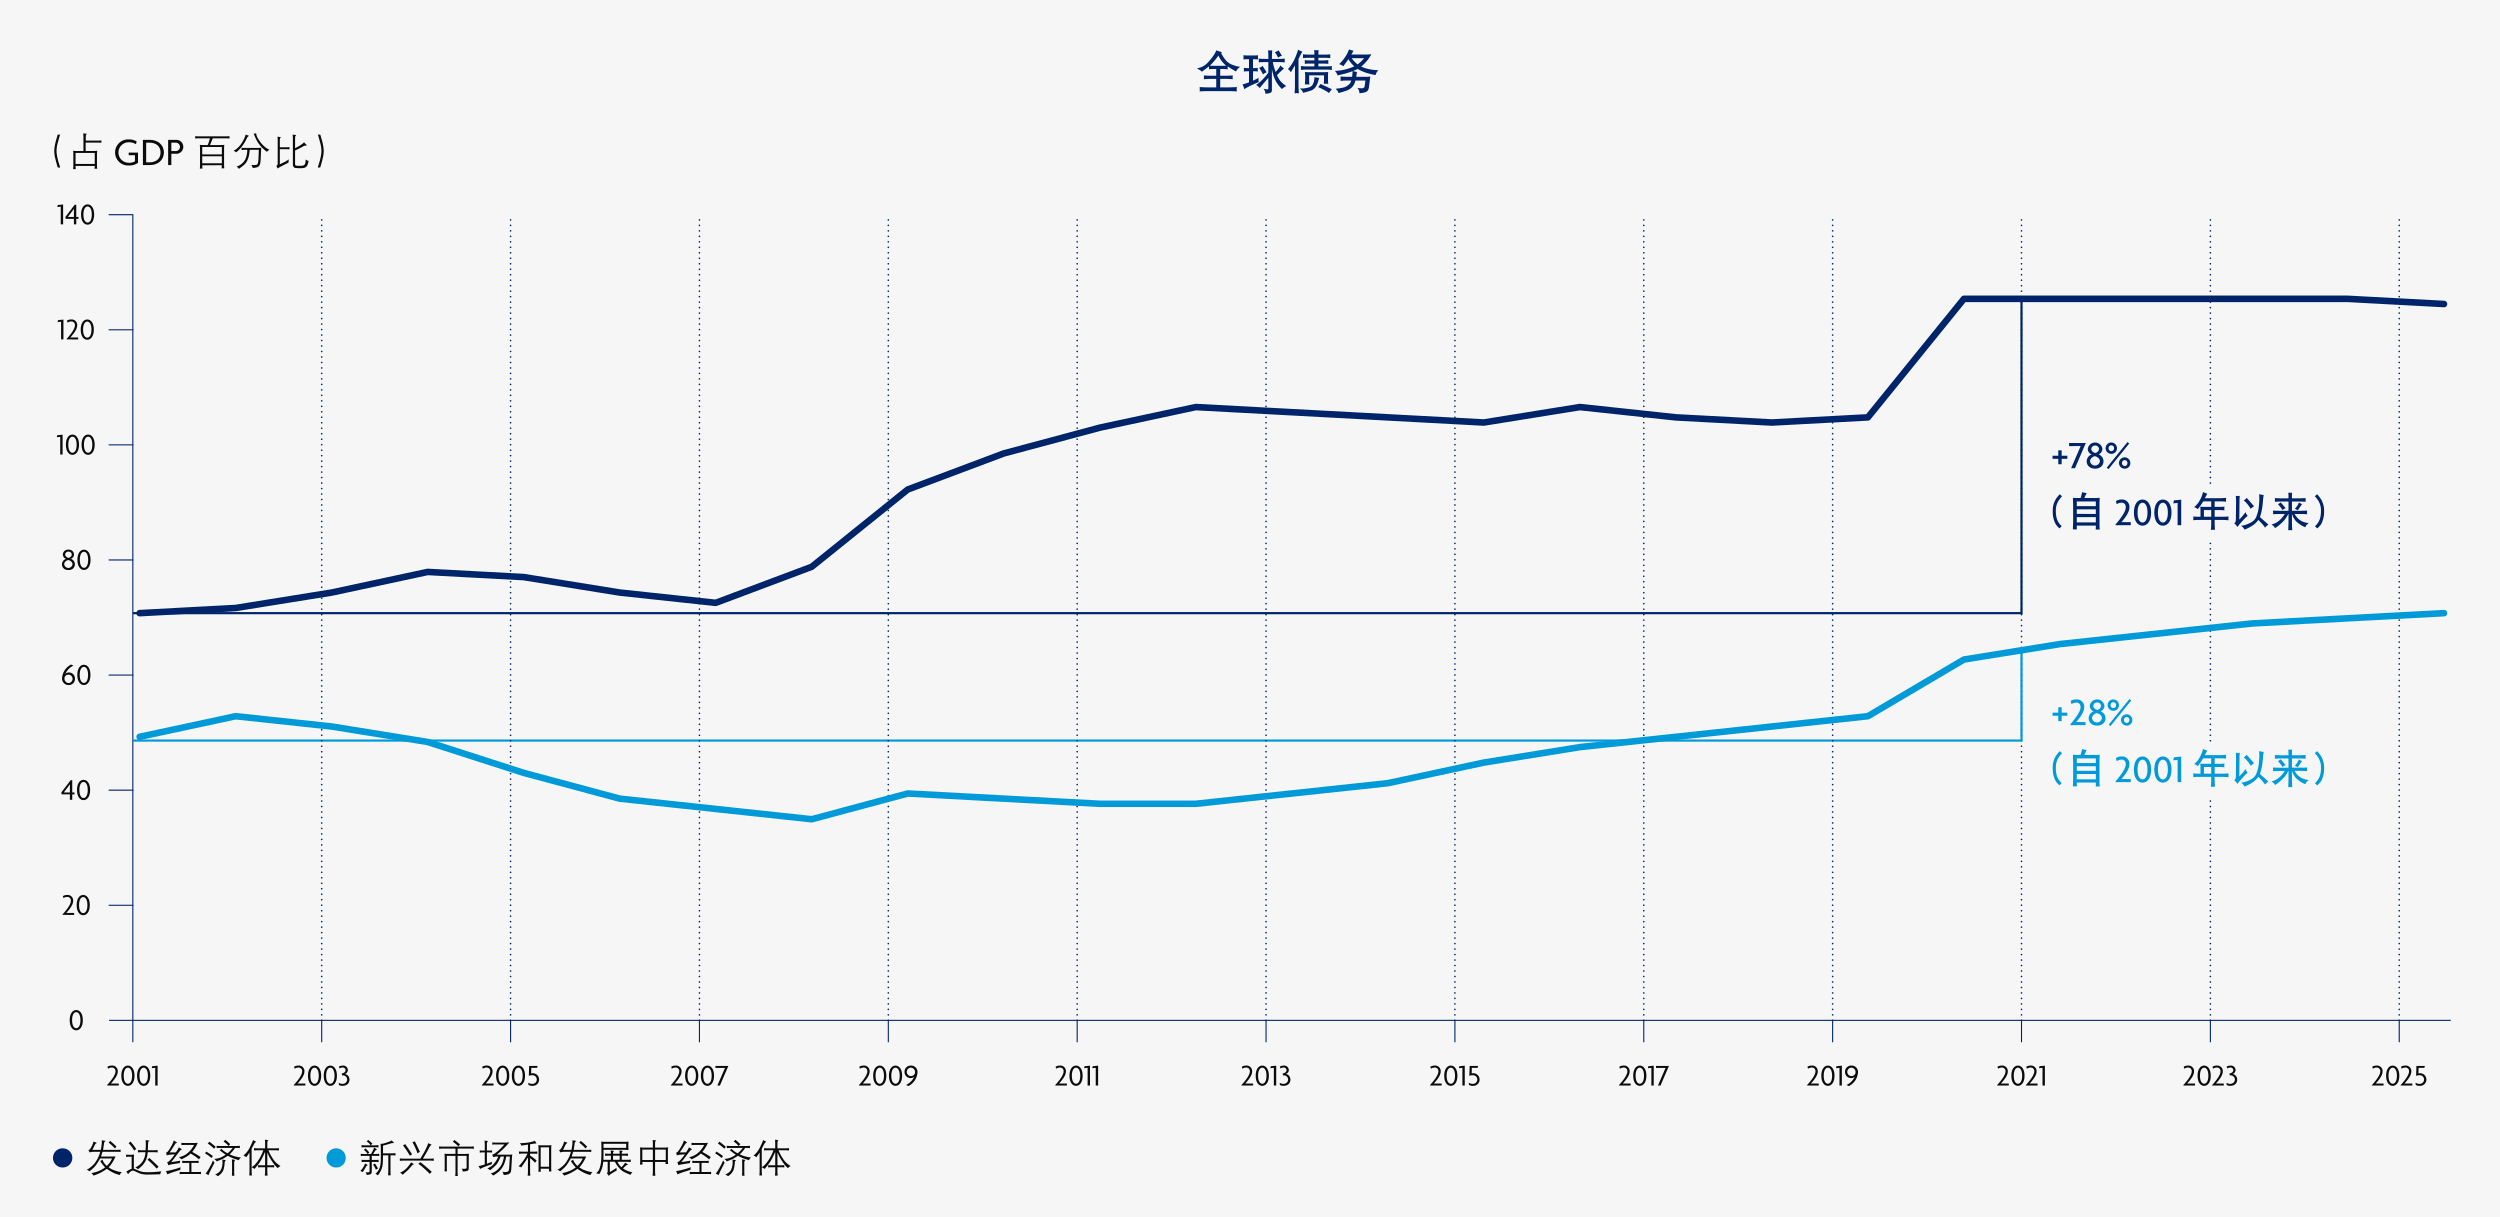 <svg xmlns="http://www.w3.org/2000/svg" viewBox="0 0 1140.001 555"><g id="f2d6b77d-a2fb-443e-a657-b185fbda8e88" data-name="Layer 2"><g id="a0cb2734-e45c-4a65-a88b-e38103c2d155" data-name="Design"><rect width="1140.001" height="555" fill="#f6f6f6"/><line x1="921.808" y1="475.28" x2="921.808" y2="465.28" fill="none" stroke="#002469" stroke-miterlimit="10" stroke-width="0.5"/><line x1="921.808" y1="465.28" x2="921.808" y2="97.902" fill="none" stroke="#002469" stroke-linecap="round" stroke-miterlimit="10" stroke-width="0.75" stroke-dasharray="0 2.5"/><line x1="1007.931" y1="465.28" x2="1007.931" y2="97.902" fill="none" stroke="#002469" stroke-linecap="round" stroke-miterlimit="10" stroke-width="0.75" stroke-dasharray="0 2.5"/><line x1="1094.054" y1="465.28" x2="1094.054" y2="97.902" fill="none" stroke="#002469" stroke-linecap="round" stroke-miterlimit="10" stroke-width="0.75" stroke-dasharray="0 2.5"/><line x1="146.7" y1="475.28" x2="146.7" y2="465.28" fill="none" stroke="#002469" stroke-miterlimit="10" stroke-width="0.5"/><line x1="60.577" y1="475.28" x2="60.577" y2="97.902" fill="none" stroke="#002469" stroke-miterlimit="10" stroke-width="0.5"/><line x1="232.823" y1="475.28" x2="232.823" y2="465.28" fill="none" stroke="#002469" stroke-miterlimit="10" stroke-width="0.5"/><line x1="318.946" y1="475.28" x2="318.946" y2="465.28" fill="none" stroke="#002469" stroke-miterlimit="10" stroke-width="0.5"/><line x1="405.07" y1="475.28" x2="405.07" y2="465.28" fill="none" stroke="#002469" stroke-miterlimit="10" stroke-width="0.5"/><line x1="491.193" y1="475.28" x2="491.193" y2="465.28" fill="none" stroke="#002469" stroke-miterlimit="10" stroke-width="0.5"/><line x1="577.316" y1="475.28" x2="577.316" y2="465.28" fill="none" stroke="#002469" stroke-miterlimit="10" stroke-width="0.5"/><line x1="663.439" y1="475.28" x2="663.439" y2="465.28" fill="none" stroke="#002469" stroke-miterlimit="10" stroke-width="0.5"/><line x1="749.562" y1="475.28" x2="749.562" y2="465.28" fill="none" stroke="#002469" stroke-miterlimit="10" stroke-width="0.5"/><line x1="835.685" y1="475.28" x2="835.685" y2="465.28" fill="none" stroke="#002469" stroke-miterlimit="10" stroke-width="0.5"/><line x1="1007.931" y1="475.28" x2="1007.931" y2="465.28" fill="none" stroke="#002469" stroke-miterlimit="10" stroke-width="0.5"/><line x1="1094.054" y1="475.28" x2="1094.054" y2="465.28" fill="none" stroke="#002469" stroke-miterlimit="10" stroke-width="0.5"/><line x1="1117.548" y1="465.28" x2="49.734" y2="465.28" fill="none" stroke="#002469" stroke-miterlimit="10" stroke-width="0.5"/><path d="M34.775,469.83c-1.61,0-3-1.541-3-4.637,0-3.067,1.387-4.622,3-4.622,1.583,0,3,1.555,3,4.622C37.773,468.289,36.358,469.83,34.775,469.83Zm0-8.293c-.994,0-1.905,1.107-1.905,3.656,0,2.578.911,3.67,1.905,3.67s1.905-1.092,1.905-3.67C36.68,462.644,35.756,461.537,34.775,461.537Z" fill="#0b0b0b"/><path d="M48.847,495v-.224c2.352-2.591,3.8-4.748,3.8-6.177A1.587,1.587,0,0,0,51,486.806a3.176,3.176,0,0,0-1.747.532l-.253-.91a3.707,3.707,0,0,1,1.986-.532,2.529,2.529,0,0,1,2.718,2.731c0,1.653-1.423,3.572-3.141,5.477h3.591v.9Z" fill="#0b0b0b"/><path d="M58.328,495.155c-1.62,0-3.014-1.541-3.014-4.637,0-3.068,1.394-4.622,3.014-4.622,1.591,0,3.014,1.554,3.014,4.622C61.342,493.614,59.919,495.155,58.328,495.155Zm0-8.293c-1,0-1.915,1.107-1.915,3.656,0,2.577.915,3.67,1.915,3.67s1.915-1.093,1.915-3.67C60.243,487.969,59.314,486.862,58.328,486.862Z" fill="#0b0b0b"/><path d="M65.514,495.155c-1.62,0-3.014-1.541-3.014-4.637,0-3.068,1.394-4.622,3.014-4.622,1.591,0,3.014,1.554,3.014,4.622C68.528,493.614,67.105,495.155,65.514,495.155Zm0-8.293c-1,0-1.916,1.107-1.916,3.656,0,2.577.916,3.67,1.916,3.67s1.915-1.093,1.915-3.67C67.429,487.969,66.5,486.862,65.514,486.862Z" fill="#0b0b0b"/><path d="M70.784,495v-8.068l-1.591.168.211-.91,2.465-.238V495Z" fill="#0b0b0b"/><path d="M27.4,61.373q-.317,1.046-.391,1.31t-.453,1.648q-.378,1.383-.488,1.911T25.871,67.5a12.544,12.544,0,0,0-.088,1.349,10.292,10.292,0,0,0,.114,1.472q.119.847.317,1.74t.43,1.71q.233.818.488,1.59l.325,1.029H26.35c-.153-.452-.265-.8-.339-1.046s-.24-.865-.5-1.855-.43-1.686-.506-2.087-.139-.861-.189-1.38a12.809,12.809,0,0,1-.066-1.4,12.5,12.5,0,0,1,.145-1.564q.137-.941.317-1.745t.646-2.377l.457-1.556Z" fill="#0b0b0b"/><path d="M34.805,68.853h3.243V62.3q0-.114-.035-.6l-.026-.413-.036-.474,1.424.167c.111.017.173.043.185.079s-.041.1-.158.211a.743.743,0,0,0-.22.4,4.594,4.594,0,0,0-.062.919L39.1,64.124h5.73q.4,0,1.407-.1v1.09q-1.017-.1-1.415-.1H39.059v3.832h3.847q.461,0,1.444-.1-.132,1.1-.132,1.394v5.277c0,.17.006.348.018.536s.044.521.1,1H43.075c.018-.129.033-.226.044-.29l.053-.29a2.52,2.52,0,0,0,.035-.405v-.316H34.453v.22c0,.058.006.155.018.29l.044.545.053.413H33.337q.027-.316.057-.629c.021-.208.034-.363.04-.465s.009-.257.009-.462V70.15c0-.263,0-.432-.009-.509l-.053-.429-.044-.456A11.655,11.655,0,0,0,34.805,68.853Zm-.352,5.915h8.754V69.749H34.453Z" fill="#0b0b0b"/><path d="M58.741,75.465a5.956,5.956,0,1,1-.09-11.9,6.964,6.964,0,0,1,3.655.9l-.288,1.315a6.154,6.154,0,0,0-3.2-.9,4.674,4.674,0,1,0,.018,9.344,4.8,4.8,0,0,0,2.7-.684V70.765H58.687V69.577h4.249V74.24A6.592,6.592,0,0,1,58.741,75.465Z" fill="#0b0b0b"/><path d="M68.442,75.267H65.165V63.779h3.277c3.331,0,6.284,2.071,6.284,5.744S71.773,75.267,68.442,75.267ZM68.19,65.058H66.66v8.966h1.53c2.809,0,5.024-1.494,5.024-4.483S71,65.058,68.19,65.058Z" fill="#0b0b0b"/><path d="M80.178,70.117H78.126v5.15H76.667V63.779H80.16a3.178,3.178,0,1,1,.018,6.338Zm-.27-5.059H78.126v3.835h1.8a1.937,1.937,0,0,0,2.143-1.909A1.967,1.967,0,0,0,79.908,65.058Z" fill="#0b0b0b"/><path d="M92.243,75.356q0,.485.014.748a3.405,3.405,0,0,0,.03.36l.053.431H91.114c.023-.188.039-.332.048-.431s.019-.248.031-.444.018-.385.018-.567V67.628c0-.105-.008-.281-.022-.526s-.022-.389-.022-.43l-.053-.623a14.688,14.688,0,0,0,1.585.1h2q.21-.5.324-.787t.315-.955c.135-.442.216-.731.245-.866l.1-.46H90.569a12.373,12.373,0,0,0-1.565.1V62.1q1.1.078,1.609.079H103.12q.526,0,1.529-.079v1.072a14.724,14.724,0,0,0-1.512-.1H97.05q-.219.486-.324.738t-.946,2.33h4.92a14.283,14.283,0,0,0,1.576-.1c-.024.281-.046.583-.066.908s-.031.54-.031.645v7.7c0,.035.009.211.027.527l.026.536.044.4h-1.244c.024-.2.041-.351.053-.457l.017-.483.027-.475Zm8.926-8.314H92.221v3.375h8.948Zm0,4.228H92.221v3.19h8.948Z" fill="#0b0b0b"/><path d="M106.5,68.686a8.132,8.132,0,0,0,.743-.356,8.3,8.3,0,0,0,1.362-1.125,9.825,9.825,0,0,0,1.618-1.969,20.337,20.337,0,0,0,1.037-1.859,10.506,10.506,0,0,0,.514-1.213l.264-.826a11.047,11.047,0,0,0,1.032.417c.273.091.41.156.413.194s-.08.113-.25.224a1.337,1.337,0,0,0-.391.373,9.47,9.47,0,0,0-.457.866q-.321.66-.655,1.261a17.081,17.081,0,0,1-.949,1.477A17.636,17.636,0,0,1,109.47,67.8a9.068,9.068,0,0,1-1.033,1.033l-.8.65A5.134,5.134,0,0,0,106.5,68.686Zm1.354,7.3a7.117,7.117,0,0,0,2.808-1.714,5.937,5.937,0,0,0,1.551-2.522,11.507,11.507,0,0,0,.475-2.285l.1-1.143h-1.2a10.051,10.051,0,0,0-1.433.123v-1.1a8.86,8.86,0,0,0,1.459.123h5.774a13.432,13.432,0,0,0,1.793-.123c-.029.164-.05.293-.061.386s-.028.271-.049.532-.03.456-.03.585l-.15,3.41q-.052,1.027-.136,1.692a4.7,4.7,0,0,1-.268,1.129,1.982,1.982,0,0,1-.461.725,2.591,2.591,0,0,1-.769.466,7.673,7.673,0,0,1-2.022.312c-.07-.24-.141-.456-.211-.646a3.783,3.783,0,0,0-.422-.752,8.892,8.892,0,0,0,1.257.088q1.177,0,1.463-.373a2.251,2.251,0,0,0,.392-1.011,11.858,11.858,0,0,0,.14-1.367l.167-4.2H113.9q-.123.993-.22,1.67t-.277,1.446a9.894,9.894,0,0,1-.7,1.872,5.909,5.909,0,0,1-1.525,1.969A24.894,24.894,0,0,1,108.92,77c-.093-.141-.2-.283-.307-.426A3.211,3.211,0,0,0,107.857,75.989Zm9.127-14.264a6.206,6.206,0,0,0,.871,1.793,19.323,19.323,0,0,0,1.16,1.661,15.011,15.011,0,0,0,1.09,1.182,10.368,10.368,0,0,0,1.129.989,14.345,14.345,0,0,0,1.7.975q-.334.159-.576.3a4.229,4.229,0,0,0-.69.594,20.56,20.56,0,0,1-1.841-1.578q-.647-.647-1.424-1.582a12.027,12.027,0,0,1-1.437-2.232q-.659-1.3-1.274-2.879a1.952,1.952,0,0,0,.277,0c.038-.006.2-.035.5-.088l.325-.061C116.819,60.966,116.882,61.273,116.984,61.725Z" fill="#0b0b0b"/><path d="M126.389,75.352a.685.685,0,0,0,.2-.435,4.983,4.983,0,0,0,.039-.659V63.86c0-.07-.007-.24-.022-.509s-.021-.416-.021-.44l-.071-.58,1.3.149c.152.024.231.059.237.106s-.041.114-.14.2a.76.76,0,0,0-.22.343,2.035,2.035,0,0,0-.07.4c-.012.147-.018.255-.018.325v3.3h3.027a8.9,8.9,0,0,0,1.376-.1v1.089a8.37,8.37,0,0,0-1.376-.1h-3.027V74.9q1.7-.791,2.334-1.12a16.717,16.717,0,0,0,1.762-1.121,12.176,12.176,0,0,0-.123,1.213v.264q-3.42,1.758-3.843,1.986a9.969,9.969,0,0,0-1.123.747q-.378-.817-.431-.923l-.193-.342A1.552,1.552,0,0,0,126.389,75.352Zm8.169-7.8a20.883,20.883,0,0,0,2.074-1.121,8.3,8.3,0,0,0,1.618-1.164l.378-.387,1.063,1.09c.141.146.209.244.207.294s-.122.09-.356.119l-.668.07a3.593,3.593,0,0,0-.835.409q-.581.347-1.648.883t-1.833.87v6.047a.974.974,0,0,0,.2.712,1.164,1.164,0,0,0,.756.211q.554.018,1.354.018a3.349,3.349,0,0,0,1.7-.251,1.862,1.862,0,0,0,.554-.707,3.155,3.155,0,0,0,.219-1.275l.009-.685a3.688,3.688,0,0,0,.4.307,9.923,9.923,0,0,0,1,.44q-.246.957-.422,1.5a2.792,2.792,0,0,1-.506.936,2.118,2.118,0,0,1-.931.615,5.79,5.79,0,0,1-1.885.211,15.115,15.115,0,0,1-2.338-.114,1.2,1.2,0,0,1-.853-.562,2.491,2.491,0,0,1-.264-1.257V62.92c0-.035-.008-.188-.026-.457l-.026-.492-.071-.58,1.345.149c.152.018.232.051.237.1s-.041.122-.14.215a.76.76,0,0,0-.22.343,2.033,2.033,0,0,0-.07.4q-.018.216-.018.321Z" fill="#0b0b0b"/><path d="M146.054,61.373q.291,1.046.6,2.105t.493,1.859q.18.8.316,1.723a12.542,12.542,0,0,1,.149,1.538,12.323,12.323,0,0,1-.074,1.476q-.079.747-.194,1.336t-.527,2.162q-.414,1.573-.483,1.793l-.326,1.02h-1.1c.134-.457.274-.914.417-1.371s.281-.913.413-1.367.264-.981.4-1.582.237-1.184.316-1.749a10.292,10.292,0,0,0,.114-1.472,12.792,12.792,0,0,0-.087-1.349q-.084-.726-.194-1.253t-.488-1.911q-.378-1.385-.378-1.393l-.457-1.565Z" fill="#0b0b0b"/><path d="M133.962,495v-.224c2.352-2.591,3.8-4.748,3.8-6.177a1.587,1.587,0,0,0-1.648-1.793,3.175,3.175,0,0,0-1.746.532l-.254-.91a3.712,3.712,0,0,1,1.986-.532,2.529,2.529,0,0,1,2.718,2.731c0,1.653-1.422,3.572-3.14,5.477h3.591v.9Z" fill="#0b0b0b"/><path d="M143.444,495.155c-1.62,0-3.014-1.541-3.014-4.637,0-3.068,1.394-4.622,3.014-4.622,1.591,0,3.014,1.554,3.014,4.622C146.458,493.614,145.035,495.155,143.444,495.155Zm0-8.293c-1,0-1.916,1.107-1.916,3.656,0,2.577.916,3.67,1.916,3.67s1.915-1.093,1.915-3.67C145.359,487.969,144.43,486.862,143.444,486.862Z" fill="#0b0b0b"/><path d="M150.63,495.155c-1.62,0-3.014-1.541-3.014-4.637,0-3.068,1.394-4.622,3.014-4.622,1.591,0,3.014,1.554,3.014,4.622C153.644,493.614,152.221,495.155,150.63,495.155Zm0-8.293c-1,0-1.916,1.107-1.916,3.656,0,2.577.916,3.67,1.916,3.67s1.915-1.093,1.915-3.67C152.545,487.969,151.615,486.862,150.63,486.862Z" fill="#0b0b0b"/><path d="M156.168,495.141a3.953,3.953,0,0,1-1.592-.351l-.127-1.036a3.276,3.276,0,0,0,1.662.476,2.018,2.018,0,0,0,2.2-2,1.908,1.908,0,0,0-1.943-1.849,1.611,1.611,0,0,0-.352.028l-.226-.868c1.057-.183,1.8-.8,1.8-1.527a1.215,1.215,0,0,0-1.352-1.205,2.686,2.686,0,0,0-1.465.42l-.211-.868a3.29,3.29,0,0,1,1.7-.448,2.12,2.12,0,0,1,2.366,2,1.835,1.835,0,0,1-1.38,1.807,2.532,2.532,0,0,1,2.1,2.619C159.35,493.95,158.182,495.141,156.168,495.141Z" fill="#0b0b0b"/><path d="M219.74,495v-.224c2.352-2.591,3.8-4.748,3.8-6.177a1.587,1.587,0,0,0-1.648-1.793,3.175,3.175,0,0,0-1.746.532l-.254-.91a3.712,3.712,0,0,1,1.986-.532,2.53,2.53,0,0,1,2.719,2.731c0,1.653-1.423,3.572-3.141,5.477h3.591v.9Z" fill="#0b0b0b"/><path d="M229.221,495.155c-1.62,0-3.014-1.541-3.014-4.637,0-3.068,1.394-4.622,3.014-4.622,1.591,0,3.014,1.554,3.014,4.622C232.235,493.614,230.812,495.155,229.221,495.155Zm0-8.293c-1,0-1.916,1.107-1.916,3.656,0,2.577.916,3.67,1.916,3.67s1.915-1.093,1.915-3.67C231.136,487.969,230.207,486.862,229.221,486.862Z" fill="#0b0b0b"/><path d="M236.407,495.155c-1.62,0-3.014-1.541-3.014-4.637,0-3.068,1.394-4.622,3.014-4.622,1.591,0,3.014,1.554,3.014,4.622C239.421,493.614,238,495.155,236.407,495.155Zm0-8.293c-1,0-1.916,1.107-1.916,3.656,0,2.577.916,3.67,1.916,3.67s1.915-1.093,1.915-3.67C238.322,487.969,237.393,486.862,236.407,486.862Z" fill="#0b0b0b"/><path d="M242.748,495.155a3.685,3.685,0,0,1-1.747-.407l-.127-1.036a3.427,3.427,0,0,0,1.817.532,1.97,1.97,0,1,0,.042-3.936,4.319,4.319,0,0,0-1.591.28l.141-4.524h3.845l-.212.882h-2.633l-.071,2.535a2.888,2.888,0,1,1,.536,5.674Z" fill="#0b0b0b"/><path d="M305.933,495v-.224c2.352-2.591,3.8-4.748,3.8-6.177a1.587,1.587,0,0,0-1.648-1.793,3.176,3.176,0,0,0-1.747.532l-.253-.91a3.707,3.707,0,0,1,1.986-.532,2.529,2.529,0,0,1,2.718,2.731c0,1.653-1.423,3.572-3.141,5.477h3.592v.9Z" fill="#0b0b0b"/><path d="M315.414,495.155c-1.619,0-3.014-1.541-3.014-4.637,0-3.068,1.4-4.622,3.014-4.622,1.592,0,3.014,1.554,3.014,4.622C318.428,493.614,317.006,495.155,315.414,495.155Zm0-8.293c-1,0-1.915,1.107-1.915,3.656,0,2.577.915,3.67,1.915,3.67s1.916-1.093,1.916-3.67C317.33,487.969,316.4,486.862,315.414,486.862Z" fill="#0b0b0b"/><path d="M322.6,495.155c-1.62,0-3.014-1.541-3.014-4.637,0-3.068,1.394-4.622,3.014-4.622,1.592,0,3.014,1.554,3.014,4.622C325.614,493.614,324.192,495.155,322.6,495.155Zm0-8.293c-1,0-1.915,1.107-1.915,3.656,0,2.577.915,3.67,1.915,3.67s1.916-1.093,1.916-3.67C324.516,487.969,323.586,486.862,322.6,486.862Z" fill="#0b0b0b"/><path d="M328.293,495h-1.169l3.465-8.012h-4.352v-.924h5.9Z" fill="#0b0b0b"/><path d="M391.69,495v-.224c2.352-2.591,3.8-4.748,3.8-6.177a1.587,1.587,0,0,0-1.648-1.793,3.175,3.175,0,0,0-1.746.532l-.253-.91a3.706,3.706,0,0,1,1.985-.532,2.53,2.53,0,0,1,2.719,2.731c0,1.653-1.423,3.572-3.141,5.477H397v.9Z" fill="#0b0b0b"/><path d="M401.171,495.155c-1.62,0-3.014-1.541-3.014-4.637,0-3.068,1.394-4.622,3.014-4.622,1.591,0,3.014,1.554,3.014,4.622C404.185,493.614,402.762,495.155,401.171,495.155Zm0-8.293c-1,0-1.916,1.107-1.916,3.656,0,2.577.916,3.67,1.916,3.67s1.915-1.093,1.915-3.67C403.086,487.969,402.157,486.862,401.171,486.862Z" fill="#0b0b0b"/><path d="M408.357,495.155c-1.62,0-3.014-1.541-3.014-4.637,0-3.068,1.394-4.622,3.014-4.622,1.591,0,3.014,1.554,3.014,4.622C411.371,493.614,409.948,495.155,408.357,495.155Zm0-8.293c-1,0-1.916,1.107-1.916,3.656,0,2.577.916,3.67,1.916,3.67s1.915-1.093,1.915-3.67C410.272,487.969,409.343,486.862,408.357,486.862Z" fill="#0b0b0b"/><path d="M414.233,495.239l-1.085-.491a7.473,7.473,0,0,0,3.747-3.838,2,2,0,0,1-1.578.7,2.763,2.763,0,0,1-2.859-2.858,2.805,2.805,0,0,1,2.93-2.857,2.922,2.922,0,0,1,2.985,3.165A7.527,7.527,0,0,1,414.233,495.239Zm1.127-8.377a1.912,1.912,0,1,0,1.887,2.423,3.934,3.934,0,0,0,.014-.406A1.972,1.972,0,0,0,415.36,486.862Z" fill="#0b0b0b"/><path d="M481.2,495v-.224c2.352-2.591,3.8-4.748,3.8-6.177a1.587,1.587,0,0,0-1.648-1.793,3.176,3.176,0,0,0-1.747.532l-.253-.91a3.707,3.707,0,0,1,1.986-.532,2.529,2.529,0,0,1,2.718,2.731c0,1.653-1.422,3.572-3.141,5.477h3.592v.9Z" fill="#0b0b0b"/><path d="M490.683,495.155c-1.619,0-3.014-1.541-3.014-4.637,0-3.068,1.4-4.622,3.014-4.622,1.592,0,3.014,1.554,3.014,4.622C493.7,493.614,492.275,495.155,490.683,495.155Zm0-8.293c-1,0-1.915,1.107-1.915,3.656,0,2.577.915,3.67,1.915,3.67s1.916-1.093,1.916-3.67C492.6,487.969,491.669,486.862,490.683,486.862Z" fill="#0b0b0b"/><path d="M495.954,495v-8.068l-1.592.168.212-.91,2.464-.238V495Z" fill="#0b0b0b"/><path d="M499.659,495v-8.068l-1.591.168.211-.91,2.465-.238V495Z" fill="#0b0b0b"/><path d="M566.12,495v-.224c2.352-2.591,3.8-4.748,3.8-6.177a1.587,1.587,0,0,0-1.648-1.793,3.176,3.176,0,0,0-1.747.532l-.253-.91a3.707,3.707,0,0,1,1.986-.532,2.529,2.529,0,0,1,2.718,2.731c0,1.653-1.423,3.572-3.141,5.477h3.592v.9Z" fill="#0b0b0b"/><path d="M575.6,495.155c-1.619,0-3.014-1.541-3.014-4.637,0-3.068,1.395-4.622,3.014-4.622,1.592,0,3.014,1.554,3.014,4.622C578.615,493.614,577.193,495.155,575.6,495.155Zm0-8.293c-1,0-1.915,1.107-1.915,3.656,0,2.577.915,3.67,1.915,3.67s1.916-1.093,1.916-3.67C577.517,487.969,576.587,486.862,575.6,486.862Z" fill="#0b0b0b"/><path d="M580.872,495v-8.068l-1.592.168.212-.91,2.464-.238V495Z" fill="#0b0b0b"/><path d="M585.239,495.141a3.949,3.949,0,0,1-1.591-.351l-.127-1.036a3.273,3.273,0,0,0,1.662.476,2.018,2.018,0,0,0,2.2-2,1.909,1.909,0,0,0-1.944-1.849,1.621,1.621,0,0,0-.352.028l-.225-.868c1.056-.183,1.8-.8,1.8-1.527a1.215,1.215,0,0,0-1.352-1.205,2.683,2.683,0,0,0-1.465.42l-.212-.868a3.3,3.3,0,0,1,1.7-.448,2.12,2.12,0,0,1,2.366,2,1.835,1.835,0,0,1-1.38,1.807,2.532,2.532,0,0,1,2.1,2.619C588.422,493.95,587.253,495.141,585.239,495.141Z" fill="#0b0b0b"/><path d="M652.1,495v-.224c2.352-2.591,3.8-4.748,3.8-6.177a1.587,1.587,0,0,0-1.648-1.793,3.173,3.173,0,0,0-1.746.532l-.254-.91a3.709,3.709,0,0,1,1.986-.532,2.529,2.529,0,0,1,2.718,2.731c0,1.653-1.422,3.572-3.14,5.477h3.591v.9Z" fill="#0b0b0b"/><path d="M661.577,495.155c-1.62,0-3.014-1.541-3.014-4.637,0-3.068,1.394-4.622,3.014-4.622,1.591,0,3.014,1.554,3.014,4.622C664.591,493.614,663.168,495.155,661.577,495.155Zm0-8.293c-1,0-1.916,1.107-1.916,3.656,0,2.577.916,3.67,1.916,3.67s1.915-1.093,1.915-3.67C663.492,487.969,662.562,486.862,661.577,486.862Z" fill="#0b0b0b"/><path d="M666.847,495v-8.068l-1.591.168.211-.91,2.465-.238V495Z" fill="#0b0b0b"/><path d="M671.623,495.155a3.684,3.684,0,0,1-1.746-.407l-.127-1.036a3.424,3.424,0,0,0,1.817.532,1.97,1.97,0,1,0,.042-3.936,4.32,4.32,0,0,0-1.592.28l.141-4.524H674l-.211.882h-2.634l-.07,2.535a2.887,2.887,0,1,1,.535,5.674Z" fill="#0b0b0b"/><path d="M738.268,495v-.224c2.352-2.591,3.8-4.748,3.8-6.177a1.587,1.587,0,0,0-1.648-1.793,3.176,3.176,0,0,0-1.747.532l-.253-.91a3.707,3.707,0,0,1,1.986-.532,2.529,2.529,0,0,1,2.718,2.731c0,1.653-1.423,3.572-3.141,5.477h3.591v.9Z" fill="#0b0b0b"/><path d="M747.749,495.155c-1.62,0-3.014-1.541-3.014-4.637,0-3.068,1.394-4.622,3.014-4.622,1.592,0,3.014,1.554,3.014,4.622C750.763,493.614,749.341,495.155,747.749,495.155Zm0-8.293c-1,0-1.915,1.107-1.915,3.656,0,2.577.915,3.67,1.915,3.67s1.916-1.093,1.916-3.67C749.665,487.969,748.735,486.862,747.749,486.862Z" fill="#0b0b0b"/><path d="M753.02,495v-8.068l-1.592.168.211-.91,2.465-.238V495Z" fill="#0b0b0b"/><path d="M757.19,495h-1.169l3.464-8.012h-4.352v-.924h5.9Z" fill="#0b0b0b"/><path d="M824.045,495v-.224c2.352-2.591,3.8-4.748,3.8-6.177a1.587,1.587,0,0,0-1.648-1.793,3.173,3.173,0,0,0-1.746.532l-.254-.91a3.707,3.707,0,0,1,1.986-.532,2.529,2.529,0,0,1,2.718,2.731c0,1.653-1.422,3.572-3.14,5.477h3.591v.9Z" fill="#0b0b0b"/><path d="M833.527,495.155c-1.62,0-3.014-1.541-3.014-4.637,0-3.068,1.394-4.622,3.014-4.622,1.591,0,3.013,1.554,3.013,4.622C836.54,493.614,835.118,495.155,833.527,495.155Zm0-8.293c-1,0-1.916,1.107-1.916,3.656,0,2.577.916,3.67,1.916,3.67.985,0,1.915-1.093,1.915-3.67C835.442,487.969,834.512,486.862,833.527,486.862Z" fill="#0b0b0b"/><path d="M838.8,495v-8.068l-1.591.168.211-.91,2.465-.238V495Z" fill="#0b0b0b"/><path d="M843.108,495.239l-1.084-.491a7.474,7.474,0,0,0,3.746-3.838,2,2,0,0,1-1.577.7,2.764,2.764,0,0,1-2.86-2.858,2.805,2.805,0,0,1,2.93-2.857,2.922,2.922,0,0,1,2.986,3.165A7.529,7.529,0,0,1,843.108,495.239Zm1.127-8.377a1.912,1.912,0,1,0,1.887,2.423,3.934,3.934,0,0,0,.014-.406A1.972,1.972,0,0,0,844.235,486.862Z" fill="#0b0b0b"/><path d="M910.7,495v-.224c2.352-2.591,3.8-4.748,3.8-6.177a1.587,1.587,0,0,0-1.648-1.793,3.176,3.176,0,0,0-1.747.532l-.253-.91a3.707,3.707,0,0,1,1.986-.532,2.529,2.529,0,0,1,2.718,2.731c0,1.653-1.423,3.572-3.141,5.477h3.592v.9Z" fill="#0b0b0b"/><path d="M920.185,495.155c-1.619,0-3.014-1.541-3.014-4.637,0-3.068,1.395-4.622,3.014-4.622,1.592,0,3.014,1.554,3.014,4.622C923.2,493.614,921.777,495.155,920.185,495.155Zm0-8.293c-1,0-1.915,1.107-1.915,3.656,0,2.577.915,3.67,1.915,3.67s1.916-1.093,1.916-3.67C922.1,487.969,921.171,486.862,920.185,486.862Z" fill="#0b0b0b"/><path d="M923.822,495v-.224c2.352-2.591,3.8-4.748,3.8-6.177a1.587,1.587,0,0,0-1.648-1.793,3.176,3.176,0,0,0-1.747.532l-.253-.91a3.707,3.707,0,0,1,1.986-.532,2.529,2.529,0,0,1,2.718,2.731c0,1.653-1.423,3.572-3.141,5.477h3.592v.9Z" fill="#0b0b0b"/><path d="M931.388,495v-8.068l-1.592.168.212-.91,2.464-.238V495Z" fill="#0b0b0b"/><path d="M995.622,495v-.224c2.352-2.591,3.8-4.748,3.8-6.177a1.587,1.587,0,0,0-1.648-1.793,3.173,3.173,0,0,0-1.746.532l-.254-.91a3.707,3.707,0,0,1,1.986-.532,2.529,2.529,0,0,1,2.718,2.731c0,1.653-1.422,3.572-3.14,5.477h3.591v.9Z" fill="#0b0b0b"/><path d="M1005.1,495.155c-1.62,0-3.014-1.541-3.014-4.637,0-3.068,1.394-4.622,3.014-4.622,1.591,0,3.014,1.554,3.014,4.622C1008.118,493.614,1006.7,495.155,1005.1,495.155Zm0-8.293c-1,0-1.916,1.107-1.916,3.656,0,2.577.916,3.67,1.916,3.67s1.915-1.093,1.915-3.67C1007.019,487.969,1006.089,486.862,1005.1,486.862Z" fill="#0b0b0b"/><path d="M1008.74,495v-.224c2.352-2.591,3.8-4.748,3.8-6.177a1.587,1.587,0,0,0-1.648-1.793,3.17,3.17,0,0,0-1.746.532l-.254-.91a3.707,3.707,0,0,1,1.986-.532,2.529,2.529,0,0,1,2.718,2.731c0,1.653-1.422,3.572-3.141,5.477h3.592v.9Z" fill="#0b0b0b"/><path d="M1016.968,495.141a3.949,3.949,0,0,1-1.591-.351l-.127-1.036a3.273,3.273,0,0,0,1.662.476,2.018,2.018,0,0,0,2.2-2,1.909,1.909,0,0,0-1.944-1.849,1.621,1.621,0,0,0-.352.028l-.225-.868c1.056-.183,1.8-.8,1.8-1.527a1.215,1.215,0,0,0-1.352-1.205,2.683,2.683,0,0,0-1.464.42l-.211-.868a3.287,3.287,0,0,1,1.7-.448,2.12,2.12,0,0,1,2.366,2,1.835,1.835,0,0,1-1.381,1.807,2.532,2.532,0,0,1,2.1,2.619C1020.151,493.95,1018.982,495.141,1016.968,495.141Z" fill="#0b0b0b"/><path d="M1081.6,495v-.224c2.352-2.591,3.8-4.748,3.8-6.177a1.587,1.587,0,0,0-1.648-1.793,3.173,3.173,0,0,0-1.746.532l-.254-.91a3.707,3.707,0,0,1,1.986-.532,2.529,2.529,0,0,1,2.718,2.731c0,1.653-1.422,3.572-3.14,5.477h3.591v.9Z" fill="#0b0b0b"/><path d="M1091.079,495.155c-1.62,0-3.014-1.541-3.014-4.637,0-3.068,1.394-4.622,3.014-4.622,1.591,0,3.013,1.554,3.013,4.622C1094.092,493.614,1092.67,495.155,1091.079,495.155Zm0-8.293c-1,0-1.916,1.107-1.916,3.656,0,2.577.916,3.67,1.916,3.67s1.915-1.093,1.915-3.67C1092.994,487.969,1092.064,486.862,1091.079,486.862Z" fill="#0b0b0b"/><path d="M1094.715,495v-.224c2.352-2.591,3.8-4.748,3.8-6.177a1.587,1.587,0,0,0-1.648-1.793,3.17,3.17,0,0,0-1.746.532l-.254-.91a3.707,3.707,0,0,1,1.986-.532,2.529,2.529,0,0,1,2.718,2.731c0,1.653-1.422,3.572-3.141,5.477h3.592v.9Z" fill="#0b0b0b"/><path d="M1103.351,495.155a3.684,3.684,0,0,1-1.746-.407l-.127-1.036a3.427,3.427,0,0,0,1.817.532,1.97,1.97,0,1,0,.042-3.936,4.311,4.311,0,0,0-1.591.28l.141-4.524h3.845l-.212.882h-2.633l-.071,2.535a2.888,2.888,0,1,1,.535,5.674Z" fill="#0b0b0b"/><path d="M32.942,362.231v2.479H31.864v-2.479H28.152l-.2-.868,4.259-5.589h.728v5.575h1.023v.882Zm-1.092-4.566c-.3.448-.617.854-.911,1.246l-1.849,2.438h2.774V358.9c0-.406,0-.784.014-1.218Z" fill="#0b0b0b"/><path d="M38.107,364.865c-1.611,0-3-1.541-3-4.637,0-3.068,1.386-4.623,3-4.623,1.583,0,3,1.555,3,4.623C41.105,363.324,39.69,364.865,38.107,364.865Zm0-8.293c-.994,0-1.905,1.107-1.905,3.656,0,2.577.911,3.67,1.905,3.67s1.905-1.093,1.905-3.67C40.012,357.679,39.088,356.572,38.107,356.572Z" fill="#0b0b0b"/><path d="M28.53,417.193v-.224c2.339-2.592,3.782-4.749,3.782-6.178A1.584,1.584,0,0,0,30.673,409a3.138,3.138,0,0,0-1.737.533l-.252-.911a3.673,3.673,0,0,1,1.975-.532,2.522,2.522,0,0,1,2.7,2.731c0,1.653-1.414,3.572-3.123,5.477h3.572v.9Z" fill="#0b0b0b"/><path d="M37.953,417.347c-1.611,0-3-1.541-3-4.637,0-3.067,1.386-4.622,3-4.622,1.583,0,3,1.555,3,4.622C40.951,415.806,39.536,417.347,37.953,417.347Zm0-8.293c-.994,0-1.905,1.107-1.905,3.656,0,2.578.911,3.67,1.905,3.67s1.9-1.092,1.9-3.67C39.858,410.161,38.934,409.054,37.953,409.054Z" fill="#0b0b0b"/><path d="M31.282,312.382A2.937,2.937,0,0,1,28.3,309.2a7.529,7.529,0,0,1,4.118-6.177l1.079.5a7.459,7.459,0,0,0-3.712,3.824,1.973,1.973,0,0,1,1.554-.7,2.756,2.756,0,0,1,2.844,2.857A2.8,2.8,0,0,1,31.282,312.382Zm-.014-4.734a1.769,1.769,0,0,0-1.849,1.386c-.014.14-.014.294-.014.435a1.955,1.955,0,0,0,1.891,2,1.915,1.915,0,0,0-.028-3.824Z" fill="#0b0b0b"/><path d="M38.254,312.382c-1.611,0-3-1.541-3-4.636,0-3.068,1.386-4.623,3-4.623,1.583,0,3,1.555,3,4.623C41.252,310.841,39.837,312.382,38.254,312.382Zm0-8.292c-.994,0-1.905,1.106-1.905,3.656,0,2.577.911,3.67,1.905,3.67s1.905-1.093,1.905-3.67C40.159,305.2,39.235,304.09,38.254,304.09Z" fill="#0b0b0b"/><path d="M31.2,259.9a2.583,2.583,0,0,1-1.064-5.043,2.166,2.166,0,0,1-1.485-2A2.327,2.327,0,0,1,31.2,250.64a2.319,2.319,0,0,1,2.55,2.213,2.137,2.137,0,0,1-1.471,1.975A2.6,2.6,0,0,1,31.2,259.9Zm-.084-4.538c-.9.252-1.835.924-1.835,1.905a1.9,1.9,0,0,0,3.782,0C33.061,256.3,32.053,255.6,31.114,255.361Zm.1-3.81a1.408,1.408,0,0,0-1.5,1.33c0,.673.616,1.275,1.54,1.527.911-.266,1.457-.854,1.457-1.527A1.391,1.391,0,0,0,31.212,251.551Z" fill="#0b0b0b"/><path d="M38.3,259.9c-1.611,0-3-1.541-3-4.636,0-3.068,1.386-4.623,3-4.623,1.583,0,3,1.555,3,4.623C41.294,258.358,39.879,259.9,38.3,259.9Zm0-8.292c-.994,0-1.905,1.106-1.905,3.656,0,2.577.911,3.67,1.905,3.67s1.905-1.093,1.905-3.67C40.2,252.713,39.277,251.607,38.3,251.607Z" fill="#0b0b0b"/><path d="M27.459,207.262v-8.068l-1.582.168.21-.911,2.451-.238v9.049Z" fill="#0b0b0b"/><path d="M33.046,207.416c-1.611,0-3-1.541-3-4.636,0-3.068,1.386-4.623,3-4.623,1.583,0,3,1.555,3,4.623C36.044,205.875,34.629,207.416,33.046,207.416Zm0-8.292c-.994,0-1.905,1.106-1.905,3.656,0,2.577.911,3.67,1.905,3.67s1.905-1.093,1.905-3.67C34.951,200.23,34.027,199.124,33.046,199.124Z" fill="#0b0b0b"/><path d="M40.186,207.416c-1.611,0-3-1.541-3-4.636,0-3.068,1.386-4.623,3-4.623,1.583,0,3,1.555,3,4.623C43.184,205.875,41.769,207.416,40.186,207.416Zm0-8.292c-.994,0-1.905,1.106-1.905,3.656,0,2.577.911,3.67,1.905,3.67s1.905-1.093,1.905-3.67C42.091,200.23,41.167,199.124,40.186,199.124Z" fill="#0b0b0b"/><path d="M27.852,154.78v-8.069l-1.583.169.21-.911,2.451-.238v9.049Z" fill="#0b0b0b"/><path d="M30.371,154.78v-.224c2.339-2.592,3.782-4.749,3.782-6.178a1.584,1.584,0,0,0-1.639-1.793,3.136,3.136,0,0,0-1.737.533l-.252-.911a3.67,3.67,0,0,1,1.975-.532,2.522,2.522,0,0,1,2.7,2.731c0,1.653-1.414,3.572-3.123,5.477h3.572v.9Z" fill="#0b0b0b"/><path d="M39.794,154.934c-1.611,0-3-1.541-3-4.637,0-3.067,1.386-4.622,3-4.622,1.583,0,3,1.555,3,4.622C42.792,153.393,41.377,154.934,39.794,154.934Zm0-8.293c-.994,0-1.9,1.107-1.9,3.656,0,2.578.911,3.67,1.9,3.67s1.905-1.092,1.905-3.67C41.7,147.748,40.775,146.641,39.794,146.641Z" fill="#0b0b0b"/><path d="M27.7,102.3V94.229l-1.582.168.21-.911,2.451-.238V102.3Z" fill="#0b0b0b"/><path d="M34.783,99.818V102.3H33.705V99.818H29.993l-.2-.869,4.259-5.589h.728v5.575h1.023v.883Zm-1.092-4.567c-.3.448-.617.855-.911,1.247l-1.849,2.437h2.774V96.484c0-.406,0-.785.014-1.219Z" fill="#0b0b0b"/><path d="M39.948,102.451c-1.611,0-3-1.541-3-4.637,0-3.067,1.386-4.622,3-4.622,1.583,0,3,1.555,3,4.622C42.946,100.91,41.531,102.451,39.948,102.451Zm0-8.293c-.994,0-1.905,1.107-1.905,3.656,0,2.578.911,3.67,1.905,3.67s1.905-1.092,1.905-3.67C41.853,95.265,40.929,94.158,39.948,94.158Z" fill="#0b0b0b"/><line x1="60.577" y1="150.384" x2="49.734" y2="150.384" fill="none" stroke="#002469" stroke-linecap="round" stroke-miterlimit="10" stroke-width="0.5"/><line x1="60.577" y1="202.867" x2="49.734" y2="202.867" fill="none" stroke="#002469" stroke-linecap="round" stroke-miterlimit="10" stroke-width="0.5"/><line x1="60.577" y1="255.349" x2="49.734" y2="255.349" fill="none" stroke="#002469" stroke-linecap="round" stroke-miterlimit="10" stroke-width="0.5"/><line x1="60.577" y1="360.315" x2="49.734" y2="360.315" fill="none" stroke="#002469" stroke-linecap="round" stroke-miterlimit="10" stroke-width="0.5"/><line x1="60.577" y1="307.832" x2="49.734" y2="307.832" fill="none" stroke="#002469" stroke-linecap="round" stroke-miterlimit="10" stroke-width="0.5"/><line x1="60.577" y1="412.797" x2="49.734" y2="412.797" fill="none" stroke="#002469" stroke-linecap="round" stroke-miterlimit="10" stroke-width="0.5"/><line x1="60.577" y1="97.902" x2="49.734" y2="97.902" fill="none" stroke="#002469" stroke-linecap="round" stroke-miterlimit="10" stroke-width="0.5"/><path d="M545.818,31.208a15.967,15.967,0,0,0,2.235-.708,8.664,8.664,0,0,0,3.138-2.451,22.374,22.374,0,0,0,2.4-3.066,12.05,12.05,0,0,0,.78-1.4l.225-.636a8,8,0,0,0,.807.307l.933.267.8.246-.266.472a15.72,15.72,0,0,0,1.989,3.1,6.754,6.754,0,0,0,2.984,2.153,21.164,21.164,0,0,0,2.266.738l.861.144.574.1a5.889,5.889,0,0,0-1.538,1.436l-.41.677a38.364,38.364,0,0,1-3.732-2.318c-.028.151-.045.25-.052.3a.514.514,0,0,0,.011.174v.225l.061.636q-1.681-.143-2.276-.143h-1.19V34.53h2.461q1.355,0,3.282-.144c-.041.264-.066.458-.072.58s-.014.23-.021.32a6.262,6.262,0,0,0,.093.843q-2.3-.163-3.282-.164H556.42v3.876h3.856q1.435,0,3.753-.143a5.837,5.837,0,0,0-.093.809,9.029,9.029,0,0,0,.093,1.18q-2.3-.144-3.753-.144h-9.659q-1.293,0-3.589.144c.027-.27.048-.489.061-.656a3.085,3.085,0,0,0,.011-.415c-.008-.109-.031-.415-.072-.918q2.235.142,3.589.143H554.6V35.965H551.95q-.759,0-3.015.164.041-.357.062-.551a1.825,1.825,0,0,0,.01-.32l-.072-.872q1.866.144,3.015.144H554.6V31.454h-1.538q-.473,0-1.805.143c.028-.246.048-.437.062-.574v-.308l-.062-.451q-2.481,1.97-3.24,2.441c-.191-.192-.366-.356-.523-.493a5.252,5.252,0,0,0-.871-.543A8.063,8.063,0,0,1,545.818,31.208Zm5.906-1.272a8.711,8.711,0,0,0,1.333.082h4.491a12.2,12.2,0,0,0,1.538-.082,14.717,14.717,0,0,1-2.132-2.276,17.806,17.806,0,0,1-1.374-2.3A31.107,31.107,0,0,1,551.724,29.936Z" fill="#002469"/><path d="M566.592,38.508q1.558-.45,2.461-.8l.492-.184V32.5h-.533a18.385,18.385,0,0,0-1.846.1c.028-.232.045-.4.052-.5a2.387,2.387,0,0,0,0-.293q-.01-.141-.052-.849a17.68,17.68,0,0,0,1.887.1h.492V27h-.512q-.986,0-2.051.1.041-.39.051-.6c.007-.14.014-.265.021-.376a8.983,8.983,0,0,0-.072-.931q1.107.1,2.071.1H571.7q.963,0,2.009-.1c-.041.26-.068.463-.082.611a2.489,2.489,0,0,0-.01.376q.011.155.092.92-1.046-.1-1.989-.1h-.348v4.061h.451a16.4,16.4,0,0,0,1.784-.1c-.041.232-.069.412-.082.537a1.644,1.644,0,0,0-.01.312q.009.123.092.792a17.211,17.211,0,0,0-1.8-.1h-.43v4.265l.8-.369q.74-.348,1.785-.923a6.492,6.492,0,0,0-.093,1.046,4.253,4.253,0,0,0,.154.9l-.9.37a41.469,41.469,0,0,0-5.025,2.419l-.758.452a8.2,8.2,0,0,0-.175-.851A9.326,9.326,0,0,0,566.592,38.508Zm6.173.246.738-.533a18.078,18.078,0,0,0,2.8-2.553,24.218,24.218,0,0,0,2.061-2.512V28.3h-1q-1.743,0-3.4.123c.027-.222.047-.4.061-.524a1.777,1.777,0,0,0,.01-.316c-.007-.083-.03-.363-.071-.841q1.741.123,3.424.123h.985v-.472q0-1.394-.021-1.7l-.1-1.764q.836.082.971.093a7.677,7.677,0,0,0,.915-.093q-.081,1.17-.112,1.908t-.031,1.558v.472H582.1q1.908,0,3.815-.123c-.041.235-.069.414-.082.535a1.422,1.422,0,0,0-.011.287q.011.105.093.859-1.887-.123-3.794-.123h-1.7q.225,1.191.307,1.518t.39,1.323q.308.994.574,1.671.533-.573,1.1-1.312a11.429,11.429,0,0,0,.728-1.026l.39-.636a6.269,6.269,0,0,0,1.6,1.354l-.963.882a27.694,27.694,0,0,0-2.215,2.215A14.683,14.683,0,0,0,583.46,36.4a9.2,9.2,0,0,0,2.369,2.317l.717.513a7.538,7.538,0,0,0-1.989,1.4l-.533-.595a14.355,14.355,0,0,1-2.256-3.035,15.376,15.376,0,0,1-1.066-2.574q-.369-1.22-.718-2.922v9.454a2.171,2.171,0,0,1-.116.83,1.344,1.344,0,0,1-.492.513,7.027,7.027,0,0,1-2.345.441,5.443,5.443,0,0,0-.052-.554,4.936,4.936,0,0,0-.153-.584,5.112,5.112,0,0,0-.677-1.2,5.365,5.365,0,0,0,1.8.328c.177,0,.29-.034.338-.1a.737.737,0,0,0,.072-.39V35.514q-2.113,2.421-3.405,3.979l-.553.676q-.288-.369-.554-.666A4.491,4.491,0,0,0,572.765,38.754Zm2.994-8.715,1.846,2.932a5.844,5.844,0,0,0-1.7.985l-.185-.472a14.014,14.014,0,0,0-.7-1.251l-.492-.779L574.2,30.9A3.867,3.867,0,0,0,575.759,30.039Zm5.558-6.255a4.831,4.831,0,0,0,1.723-.841l1.517,2.5a5.283,5.283,0,0,0-1.764.841l-.246-.534-.43-.8q-.226-.411-.308-.534Z" fill="#002469"/><path d="M587.715,31.023a16.328,16.328,0,0,0,2.734-4.368,33.56,33.56,0,0,0,1.285-3.322l.176-.657a16.942,16.942,0,0,0,1.958.882l-.452.8q-.123.206-1.292,2.5V38.611q0,1.046.062,2.092l.1,1.866a5.79,5.79,0,0,0-.965-.092q-.286.009-.984.092.082-1.251.123-2.051t.041-1.907V29.833q-.348.555-.943,1.559t-.656,1.128l-.267.431a5.839,5.839,0,0,0-.8-1.026l-.533-.43Zm5,9.331h1.067a10.342,10.342,0,0,0,2.727-.42,3.171,3.171,0,0,0,1.989-1.221,5.417,5.417,0,0,0,.636-1.5,8.606,8.606,0,0,0,.2-1.148l.062-.882a13.778,13.778,0,0,0,2.153.328l-.349,1.21a9.864,9.864,0,0,1-1.384,3.087,4.151,4.151,0,0,1-2,1.476q-1.211.42-3.036.892l-.553.144q-.205-.452-.421-.851A4.614,4.614,0,0,0,592.719,40.354Zm.451-8.47c.041-.214.069-.38.082-.5a2.293,2.293,0,0,0,.011-.374q-.011-.2-.093-.871,2.154.144,2.584.144h3.61V28.993h-2.543a17.367,17.367,0,0,0-1.866.123c.027-.239.044-.409.051-.509a3.317,3.317,0,0,0,0-.375q-.01-.225-.072-.8.594.042,1.118.082c.348.028.605.041.769.041h2.543v-1.21h-2.912q-.657,0-2.338.164c.027-.214.044-.377.051-.488s.013-.236.021-.374.01-.22.01-.246l-.082-.635q2.173.144,2.338.144h2.912v-.677a6.145,6.145,0,0,0-.041-.779l-.082-.636a6.709,6.709,0,0,0,1.075.113q.3-.011,1-.113-.062.451-.092.769t-.031.646v.677h3.138q.738,0,2.317-.144a4.321,4.321,0,0,0-.062.576v.334a.851.851,0,0,0,0,.3l.062.537q-1.537-.163-2.317-.164h-3.138v1.21h2.358q.534,0,2.215-.143-.061.336-.072.432a2.851,2.851,0,0,0,.011.4v.278l.061.595q-1.414-.123-2.215-.123h-2.358v1.292h3.65q.43,0,2.564-.144-.083.38-.1.576a2.473,2.473,0,0,0-.01.394,7.715,7.715,0,0,0,.113.773q-1.724-.164-2.564-.164h-9.085Q594.832,31.72,593.17,31.884Zm1.887,6.686c.014-.479.034-.9.062-1.251s.041-.629.041-.82V34.366q0-.284-.041-.789l-.062-.749a18.518,18.518,0,0,0,1.853.1h6.876q.866,0,1.894-.1a7.335,7.335,0,0,0-.092.82c-.007.2-.01.435-.01.718V36.5c0,.355.006.6.02.738l.082,1.025a6.617,6.617,0,0,0-1.015-.092q-.3.01-1.036.092.061-.615.093-.933t.03-.83V34.366h-6.767V36.5q0,.7.02.922l.082,1.149c-.483-.055-.825-.085-1.026-.092A6.486,6.486,0,0,0,595.057,38.57Zm6.029,1.169a10.821,10.821,0,0,0,1.067-1.456l5.209,2.4a13.674,13.674,0,0,0-1.333,1.743l-.554-.41a15.752,15.752,0,0,0-1.917-1.128q-1.2-.615-1.631-.8Z" fill="#002469"/><path d="M608.715,32.34a23.722,23.722,0,0,0,8.86-2.105q-.678-.618-1.18-1.155a18.693,18.693,0,0,1-1.548-2.1q-.615.95-1.723,2.455l-.574.784a7.318,7.318,0,0,0-.82-.556l-1.066-.434.984-.99a17.869,17.869,0,0,0,1.61-2.032,13.554,13.554,0,0,0,1.61-2.931l.287-.759a10.335,10.335,0,0,0,2.051.615l-.329.616-.307.512-.349.6h6.993q.39,0,2.133-.1-.759,1.3-1.589,2.47a20.979,20.979,0,0,1-3.066,3.15,19.567,19.567,0,0,0,7.793,1.607,7.18,7.18,0,0,0-.944,1.42l-.287.824a38.126,38.126,0,0,1-4.276-1.04,22.418,22.418,0,0,1-3.886-1.74,21.788,21.788,0,0,1-2.071.927,6.39,6.39,0,0,0,1.764.432l-.144.865-.123.885-.082.474h4.389q.717,0,2.03-.123l-.615,4.819a3.985,3.985,0,0,1-.441,1.467,2.3,2.3,0,0,1-1.138.82,10.019,10.019,0,0,1-2.728.482,7.087,7.087,0,0,0-.154-.944,2.8,2.8,0,0,0-.154-.492l-.594-.943a15.654,15.654,0,0,0,2.092.143,1.134,1.134,0,0,0,1.168-1.127l.349-2.4h-4.573q-.206.738-.462,1.425A5.517,5.517,0,0,1,616.5,39.78a6.238,6.238,0,0,1-2.553,1.558q-1.7.617-3.548,1.087a8.43,8.43,0,0,0-.42-.871,6.275,6.275,0,0,0-.954-1.077q1.743-.184,3.25-.492a5.317,5.317,0,0,0,2.492-1.169,3.85,3.85,0,0,0,1.128-1.313l.287-.779h-2.03q-1.19,0-2.912.144c.027-.26.044-.427.051-.5s.01-.229.01-.461v-.369l-.061-.657q2.46.165,2.912.144h2.42c.027-.261.048-.46.061-.6l.1-1.114.082-.846q-2.585.886-3.035.99l-3.835.949a7.693,7.693,0,0,0-.369-.908A6.767,6.767,0,0,0,608.715,32.34Zm7.67-5.788a13.2,13.2,0,0,0,2.707,2.83,19.792,19.792,0,0,0,2.933-2.83Z" fill="#002469"/><path d="M28.613,532.371a4.366,4.366,0,1,1,0-8.73,4.365,4.365,0,1,1,0,8.73Z" fill="#002469"/><path d="M45.7,525.236H42.662a4.985,4.985,0,0,0-1.74.281c-.223-.4-.351-.624-.387-.672l-.237-.31a2.732,2.732,0,0,0,.853-.679,7.886,7.886,0,0,0,.6-1.02q.352-.686.431-.87l.308-.9.175-.519,1.275.492q.158.061.162.132c0,.047-.071.109-.224.185a1.4,1.4,0,0,0-.545.567q-.228.4-.5,1t-.7,1.41h3.815q.192-.834.281-1.445c.058-.408.107-.832.145-1.275a8.7,8.7,0,0,0,.048-.874l-.035-.765,1.406.2c.188.03.292.062.312.1s-.1.17-.373.4a.907.907,0,0,0-.286.607q-.039.386-.18,1.318l-.193,1.266-.088.465h6.609a9.716,9.716,0,0,0,1.4-.1v1.09a7.658,7.658,0,0,0-1.4-.1H46.758c-.082.218-.141.381-.176.487l-.307,1.037-.22.647h5.159l.58-.027a6.893,6.893,0,0,0,.905-.07q-.378.863-.659,1.434a17,17,0,0,1-.9,1.541,10.6,10.6,0,0,1-1.05,1.437l-.527.589a9.584,9.584,0,0,0,1.635,1q.624.273,1.766.646a9,9,0,0,0,1.776.435l.817.1a3.931,3.931,0,0,0-.418.426,8.022,8.022,0,0,0-.54.91,15.009,15.009,0,0,1-3.085-1.108,22.935,22.935,0,0,1-2.795-1.714,24.158,24.158,0,0,1-2.883,1.785,21.072,21.072,0,0,1-3.234,1.3q-.105-.21-.224-.413a4.272,4.272,0,0,0-.734-.738,14.019,14.019,0,0,0,2.276-.541,15.049,15.049,0,0,0,2.149-.878,11.452,11.452,0,0,0,1.868-1.183,15.524,15.524,0,0,1-2.241-2.926,7.5,7.5,0,0,0,1.063-.58,10.2,10.2,0,0,0,.391,1,7.59,7.59,0,0,0,1.551,1.833,10.247,10.247,0,0,0,1.394-1.569,14.257,14.257,0,0,0,1.015-1.833H45.677q-.818,1.389-1.5,2.43a9.866,9.866,0,0,1-1.428,1.754q-.747.711-1.942,1.705-.316-.255-.51-.387a7.29,7.29,0,0,0-.738-.4c.3-.135.576-.268.813-.4a11.985,11.985,0,0,0,1.375-1.046,9.29,9.29,0,0,0,1.732-1.885,15.257,15.257,0,0,0,1.116-1.863q.4-.827.633-1.429T45.7,525.236Zm4.526-5c.193.176.34.3.439.387l1.205,1,.834.826.44.413a2.9,2.9,0,0,0-.242.233,7.051,7.051,0,0,0-.444.628c-.193-.181-.334-.319-.421-.413l-.958-.976-1.2-1.037-.36-.316A5.116,5.116,0,0,0,50.221,520.235Z" fill="#0b0b0b"/><path d="M61.128,526.484c-.023.254-.038.427-.044.519s-.014.25-.026.473-.018.382-.018.476v4.939c.147.07.258.12.334.15l.914.369.985.43a7.661,7.661,0,0,0,1.424.462,10.255,10.255,0,0,0,1.511.193q.827.048,2.386.013t2.958-.167q1.4-.132,2-.237c-.111.217-.2.4-.259.554a5,5,0,0,0-.207.817q-4.2.132-5.247.123a12.775,12.775,0,0,1-3.595-.338,16.208,16.208,0,0,1-1.775-.721q-.791-.382-1.191-.554a1.724,1.724,0,0,0-.716-.162,1.764,1.764,0,0,0-1.152.523,11.675,11.675,0,0,0-1.01,1.085,5.855,5.855,0,0,0-.563-.817l-.255-.264a7.6,7.6,0,0,1,2.444-1.362v-5.52H58.852a9.291,9.291,0,0,0-1.362.1v-1.081a12.548,12.548,0,0,0,1.362.088H59.7Q60.1,526.572,61.128,526.484Zm-2.487-5.23q.624-.474.888-.685a32.371,32.371,0,0,1,2.61,3.4,9.564,9.564,0,0,0-.958.695q-.325-.562-.774-1.257A19.693,19.693,0,0,0,58.641,521.254Zm5.317,9.633a7.444,7.444,0,0,0,1.248-1.569,8.3,8.3,0,0,0,.695-1.551,7.839,7.839,0,0,0,.342-1.547l.1-.817H64.327q-.369,0-1.415.1v-1.09q1.047.1,1.415.1h2.057c.023-.357.04-.615.048-.773s.021-.448.036-.87.023-.823.026-1.2a9.071,9.071,0,0,0-.031-.923l-.079-.844,1.591.176c.1.012.152.038.158.079s-.041.094-.141.158a.844.844,0,0,0-.3.286,1.724,1.724,0,0,0-.128.444,9.1,9.1,0,0,0-.07,1.23q-.014.923-.048,1.609l-.036.632h3.006q.387,0,1.468-.1v1.09q-1.081-.1-1.468-.1H67.377q-.079.659-.145,1.142T66.99,527.8a7.247,7.247,0,0,1-.751,1.815,8.631,8.631,0,0,1-1.323,1.824,18.213,18.213,0,0,1-2,1.744,4.345,4.345,0,0,0-.72-.58l-.5-.264A7.605,7.605,0,0,0,63.958,530.887Zm3.3-2.074q.5-.421.545-.466l.29-.334q2.54,2.277,4.228,4.017-.642.642-.844.861A50.157,50.157,0,0,0,67.254,528.813Z" fill="#0b0b0b"/><path d="M77.344,525.508h2.8q.246-.3.408-.523a9.024,9.024,0,0,0,.475-.773q.312-.549.532-1.033l1.134.721c.181.123.273.2.276.224s-.121.087-.373.18a1.023,1.023,0,0,0-.387.317l-.721.861q-.114.141-.632.839t-1.4,1.85q-.883,1.152-1.376,1.732,2.558-.325,4.158-.651a3.987,3.987,0,0,0-.141.409,5.34,5.34,0,0,0-.1.708q-4.017.6-4.684.8l-.616.176a8.7,8.7,0,0,0-.3-.993l-.167-.378a5.412,5.412,0,0,0,.777-.356,17.711,17.711,0,0,0,2.659-3.247q-.387.035-1.015.079t-1.046.088q-.417.043-1.586.29-.061-.221-.115-.493c-.035-.181-.052-.275-.052-.281l-.167-.4a4.742,4.742,0,0,0,.615-.365,6.089,6.089,0,0,0,1.094-1.45q.77-1.225,1.134-1.969a14.658,14.658,0,0,0,.725-1.832l1.151.72q.326.212.317.268c-.006.039-.112.1-.317.176a1.34,1.34,0,0,0-.593.563c-.19.3-.344.537-.461.725l-.765,1.222Q78.048,524.559,77.344,525.508Zm-1.635,8.482q1.091-.141,1.859-.312t2.193-.567a26.37,26.37,0,0,0,2.6-.861,4.574,4.574,0,0,0-.106.861v.325q-.932.317-2.171.7t-1.788.58q-.55.2-2.035.786c-.065-.222-.126-.42-.185-.593S75.9,534.429,75.709,533.99ZM88.5,522.1H84.156a11.1,11.1,0,0,0-1.433.088v-1.081a9.052,9.052,0,0,0,1.433.1h4.6a10.364,10.364,0,0,0,1.424-.1q-.194.442-.6,1.311a19.112,19.112,0,0,1-1.921,2.846q.484.3.739.44l1.248.712q.579.351,1.854,1.177a3.064,3.064,0,0,0-.22.238l-.29.483-.237.387a21.516,21.516,0,0,0-3.841-2.69q-.351.334-.782.7a11.178,11.178,0,0,1-1.5.98,17.953,17.953,0,0,1-1.9.967q-.192-.211-.386-.4a5.53,5.53,0,0,0-.791-.567,8.794,8.794,0,0,0,3.445-1.446,12.009,12.009,0,0,0,1.7-1.516q.492-.58.98-1.274A10.19,10.19,0,0,0,88.5,522.1Zm-2.179,12.34v-4.157h-1.8a10.929,10.929,0,0,0-1.433.088v-1.081a9.194,9.194,0,0,0,1.433.1h4.6a8.931,8.931,0,0,0,1.451-.1v1.081a9.2,9.2,0,0,0-1.454-.088H87.293v4.157H90.2a8.83,8.83,0,0,0,1.453-.1v1.09a5.763,5.763,0,0,0-.827-.07l-.624-.027H83.365l-.528.027c-.434.023-.738.047-.914.07v-1.09a9.336,9.336,0,0,0,1.442.1Z" fill="#0b0b0b"/><path d="M93.446,525.869a2.172,2.172,0,0,0,.254-.229l.194-.264.193-.263q.291.2,1.16.756a21.808,21.808,0,0,1,1.855,1.336,4.678,4.678,0,0,0-.642.861q-.676-.6-1.221-1.006T93.446,525.869Zm1.322,7.866q.426-.694,1.055-1.841t.831-1.64l.465-1.089a7.283,7.283,0,0,0,.493.773l.237.264q-.246.421-.347.6t-.611,1.2l-.6,1.169q-.7,1.38-1.248,2.725a5.857,5.857,0,0,0-.791-.527l-.51-.194A14.17,14.17,0,0,0,94.768,533.735Zm-.074-12.34a2.494,2.494,0,0,0,.268-.207,7.477,7.477,0,0,0,.5-.584q2.154,1.653,2.909,2.373-.431.44-.492.527l-.237.326q-.606-.59-1.138-1.051T94.694,521.4Zm8.191,5.133q-1.2-.818-1.52-1.068t-1.213-1.024a2.6,2.6,0,0,0,.606-.4l.229-.238a3.833,3.833,0,0,0,.246.326,4.564,4.564,0,0,0,.435.4q.328.282.69.545a14.52,14.52,0,0,0,1.415.835,15.261,15.261,0,0,0,1.16-1.055,11.585,11.585,0,0,0,1.125-1.389h-5.906a13.178,13.178,0,0,0-1.371.088v-1.081q.948.1,1.371.1h3.981a6.747,6.747,0,0,0-.927-1.055q-.462-.412-1.305-1.037a4.614,4.614,0,0,0,.606-.5l.185-.246A27.5,27.5,0,0,1,105,521.773a3.273,3.273,0,0,0-.351.294c-.065.068-.2.233-.4.5H108q.431,0,1.371-.1v1.081q-.852-.087-1.371-.088h-.817q-.4.589-.822,1.152a19.95,19.95,0,0,1-1.648,1.775,13.924,13.924,0,0,0,2.777.993,13.405,13.405,0,0,0,2.374.422,5.719,5.719,0,0,0-.809.932l-.167.316q-1.986-.606-2.747-.923t-2.272-1.081q-1.485.976-2.214,1.354t-2.874,1.2c-.088-.141-.181-.275-.277-.4a5.6,5.6,0,0,0-.848-.73,10.946,10.946,0,0,0,2.188-.369A10.063,10.063,0,0,0,102.885,526.528Zm-4.8,9.035a6.686,6.686,0,0,0,1.617-.9,3.294,3.294,0,0,0,1.1-1.363,7.49,7.49,0,0,0,.448-1.336,8.239,8.239,0,0,0,.154-1.046q.039-.5.044-.672c0-.114,0-.291,0-.532s-.018-.369-.018-.4l-.079-.563,1.494.247c.094.017.146.041.158.07s-.05.094-.184.193a.764.764,0,0,0-.189.211,1.044,1.044,0,0,0-.128.339,6.655,6.655,0,0,0-.079.795,11.446,11.446,0,0,1-.154,1.274,16.739,16.739,0,0,1-.435,1.767,6.575,6.575,0,0,1-2.478,2.707q-.2-.176-.387-.312A7.455,7.455,0,0,0,98.086,535.563Zm9.044-6.662a.157.157,0,0,1,.11.057c.015.026-.007.072-.066.136a2.047,2.047,0,0,0-.25.343.852.852,0,0,0-.08.264c-.014.1-.027.233-.039.4s-.018.288-.018.364V534.7c0,.082.009.257.027.527l.026.431.044.483h-1.16l.039-.488c.009-.108.019-.265.031-.47s.018-.366.018-.483v-4.43c0-.1-.008-.293-.022-.58s-.022-.445-.022-.475l-.044-.553Z" fill="#0b0b0b"/><path d="M111,526.911a10.266,10.266,0,0,0,2.945-3.776,24.016,24.016,0,0,0,1.142-2.434l.308-.818,1.178.624c.14.082.209.141.206.176s-.078.091-.224.167a1.29,1.29,0,0,0-.435.418,6.576,6.576,0,0,0-.488.848l-.58,1.125-.308.624v8.314l.624-.343a5.44,5.44,0,0,0,1.279-1.22,16.715,16.715,0,0,0,1.389-1.887q.576-.923,1.033-1.835t.58-1.255l.422-1.106h-2.98a12.043,12.043,0,0,0-1.257.1V523.54a8.513,8.513,0,0,0,.853.07l.4.026h3.8v-2.443c0-.023-.009-.208-.026-.554l-.018-.387-.053-.544,1.354.167c.129.017.2.039.206.065s-.033.084-.127.172a.824.824,0,0,0-.215.3,2.142,2.142,0,0,0-.088.54,4.448,4.448,0,0,0-.022.532v2.153h4.025l.413-.026.466-.018.378-.052v1.089q-.167-.016-.69-.057t-.567-.039h-3.542q.544,1.247.883,1.9t1.227,2.006a8.9,8.9,0,0,0,1.661,1.992q.773.636,1.775,1.322a4.868,4.868,0,0,0-.54.259,3.358,3.358,0,0,0-.708.672q-.651-.588-1.011-.988t-1.019-1.283a21.4,21.4,0,0,1-1.266-1.9,14.253,14.253,0,0,1-.712-1.286l-.773-1.677v5.82h1.819a10.926,10.926,0,0,0,1.3-.088v1.081a11.237,11.237,0,0,0-1.3-.1H121.9v2.18c0,.064,0,.207.013.426a3.61,3.61,0,0,0,.031.418l.052.378.044.413h-1.292c.012-.182.03-.356.053-.523a2.354,2.354,0,0,1,.044-.268l.018-.413.026-.431v-2.18h-1.828a12.007,12.007,0,0,0-1.38.1v-1.081a11.782,11.782,0,0,0,1.38.088h1.828v-6.136q-.8,1.764-1.178,2.537t-.791,1.47q-.412.7-.918,1.387t-.76.992q-.255.3-1.213,1.429c-.118-.094-.229-.179-.334-.255s-.422-.255-.95-.536v2.109q0,.07.036.474l.044.721.052.457h-1.23c.023-.193.041-.343.053-.448l.044-.73c.017-.251.026-.41.026-.474v-8.817q-.984,1.51-1.5,2.177-.159-.158-.334-.312A4.913,4.913,0,0,0,111,526.911Z" fill="#0b0b0b"/><path d="M153.233,532.371a4.365,4.365,0,1,1,4.41-4.35A4.264,4.264,0,0,1,153.233,532.371Z" fill="#009ad9"/><path d="M165.217,532.922a10.225,10.225,0,0,0,.637-1.006,5.984,5.984,0,0,0,.409-.827l.193-.562.932.536q.36.212.321.268a.513.513,0,0,1-.264.11.687.687,0,0,0-.4.334q-.182.282-.633,1.085t-1.033,1.657a2.9,2.9,0,0,0-.615-.387l-.457-.167A9.682,9.682,0,0,0,165.217,532.922Zm2.39-6.711a6.426,6.426,0,0,0-1.081-1.371l-.6-.562a8.045,8.045,0,0,0,.764-.58q.4.36.893.892t.813.953q-.38.361-.695.668h1.486q.508-.834.821-1.481a8.647,8.647,0,0,0,.383-.865l.175-.545,1.143.641c.123.077.186.134.189.172s-.066.086-.207.145a1.619,1.619,0,0,0-.408.268,13.569,13.569,0,0,0-1.086,1.665h1.319q.536,0,1.388-.087v1.037a11.159,11.159,0,0,0-1.406-.1h-1.969v1.881h1.723a13.549,13.549,0,0,0,1.38-.088v1.081q-.9-.1-1.406-.1h-1.7v4.122a3.743,3.743,0,0,1-.105.928.774.774,0,0,1-.492.558,4.985,4.985,0,0,1-.888.241,3.925,3.925,0,0,1-.888.075c-.023-.17-.047-.319-.07-.448a1.006,1.006,0,0,0-.079-.273l-.29-.527c.187.029.451.053.791.07a1.763,1.763,0,0,0,.6-.035.555.555,0,0,0,.308-.215,1.079,1.079,0,0,0,.106-.567v-3.929h-2.373a10.813,10.813,0,0,0-1.24.1v-1.081a10.554,10.554,0,0,0,1.24.088h2.373v-1.881h-2.787a8.2,8.2,0,0,0-1.23.1v-1.037a10.506,10.506,0,0,0,1.23.087Zm-2.742-2.961v-1.09a7.759,7.759,0,0,0,1.231.1h2.883c-.077-.117-.211-.317-.405-.6a5.994,5.994,0,0,0-1.4-1.2q.351-.282.764-.651.186.168.721.62t1.178,1.085a4.168,4.168,0,0,0-.334.29l-.36.457h2.039q.492,0,1.406-.1v1.09a11.183,11.183,0,0,0-1.406-.1H166.1A7.642,7.642,0,0,0,164.865,523.25Zm5.212,7.822a3.413,3.413,0,0,0,.361-.167l.263-.15.317-.167q.649,1.011,1.362,2.233-.334.175-.976.571-.422-.975-.632-1.349A7.714,7.714,0,0,0,170.077,531.072Zm9.387-10.16c.135.152.2.244.185.276s-.1.052-.255.058h-.317a3.9,3.9,0,0,0-.47.052,12.339,12.339,0,0,0-1.279.378l-2.065.58-.6.167v3.507h4.3c.035,0,.17-.009.4-.026l.5-.027.475-.044v1.09a11.362,11.362,0,0,0-1.406-.1h-.862v7.593l.027.528.017.51.053.5h-1.195c.011-.251.023-.5.035-.733s.023-.422.035-.554.018-.23.018-.3v-7.549h-2.4q-.025.711-.044,1.648t-.048,1.692a10.634,10.634,0,0,1-.216,1.669,8.516,8.516,0,0,1-.6,1.837A13.961,13.961,0,0,1,172.31,536c-.118-.117-.226-.218-.326-.3a5.018,5.018,0,0,0-.773-.444,7.091,7.091,0,0,0,1.481-1.793,6.517,6.517,0,0,0,.668-1.771,12.123,12.123,0,0,0,.237-1.968q.048-1.077.053-1.569t0-1.381v-3.629c0-.058-.014-.261-.044-.606l-.026-.378-.044-.589a5.212,5.212,0,0,0,.58,0,6.526,6.526,0,0,0,1.244-.272q.909-.26,1.7-.541a7.034,7.034,0,0,0,.989-.4l.571-.334Z" fill="#0b0b0b"/><path d="M182.329,528.233q1,.114,1.433.114h7.919q.508-.834,1.12-1.876t.9-1.587q.291-.545.712-1.454t.554-1.3l.29-.843,1.318.58c.123.058.191.111.2.158s-.143.179-.465.395a5.7,5.7,0,0,0-.761,1.231q-.6,1.125-.707,1.309t-.883,1.516q-.778,1.332-1.1,1.868h3.578a12.323,12.323,0,0,0,1.344-.114v1.125q-.984-.114-1.344-.114H183.762q-.362,0-1.433.114Zm1.978,5.432a9.807,9.807,0,0,0,1.665-1.587,17.449,17.449,0,0,0,1.464-2.026l1.125.651c.146.088.218.145.215.171s-.1.07-.286.132a1.363,1.363,0,0,0-.562.4q-.282.308-.941,1.085a15.686,15.686,0,0,1-1.309,1.38q-.651.6-2.074,1.815a3.543,3.543,0,0,0-.747-.677l-.44-.237A10.351,10.351,0,0,0,184.307,533.665Zm-.554-11.391q.246-.114.589-.3c.228-.126.387-.21.474-.251q.73,1.1,1.6,2.373t1.5,2.294a10.38,10.38,0,0,0-1.02.615q-.887-1.51-1.419-2.324T183.753,522.274Zm5.432-1.828q.3.642.457.949l.861,1.775q.105.23.976,2.1c-.118.065-.292.155-.523.272s-.438.229-.62.334q-.167-.553-.3-.922t-.694-1.6q-.562-1.23-.7-1.485l-.58-1.011A8.4,8.4,0,0,0,189.185,520.446Zm2.5,9.492q2.917,2.3,5.2,4.43-.184.175-.932.914a43.366,43.366,0,0,0-4.1-3.788l-1.125-.809A10.127,10.127,0,0,0,191.681,529.938Z" fill="#0b0b0b"/><path d="M208.67,526.185h3.738q1.227-.07,1.439-.1c-.024.236-.038.414-.044.532l-.027.5c-.017.247-.026.39-.026.431v5.019a2.3,2.3,0,0,1-.1.76.952.952,0,0,1-.292.431,1.4,1.4,0,0,1-.559.237q-.368.084-.692.127l-.668.071-.414.044c-.029-.176-.061-.34-.1-.493a1.205,1.205,0,0,0-.141-.369l-.29-.474a5.836,5.836,0,0,0,.967.079,3.776,3.776,0,0,0,.9-.071.56.56,0,0,0,.33-.2,1.1,1.1,0,0,0,.083-.532v-5.106h-4.1v7.426q0,.08.022.633c.014.369.025.566.031.589l.07.527h-1.222c.036-.228.056-.388.062-.479s.017-.312.035-.663.026-.554.026-.607v-7.426h-3.946v5.66c0,.076.009.237.026.483l.027.4.044.509h-1.169c.023-.222.041-.392.053-.509l.017-.4q.027-.465.027-.483v-5.186l-.027-.474-.017-.462-.053-.532c.164.024.477.047.94.071l.475.026h3.6v-2.417h-5.836a10.467,10.467,0,0,0-1.626.123v-1.142a11.037,11.037,0,0,0,1.626.123h12.525a11.882,11.882,0,0,0,1.679-.123v1.142a11.275,11.275,0,0,0-1.679-.123H208.67Zm-2.206-5.563c.117-.1.218-.192.3-.277a5.046,5.046,0,0,0,.418-.532q1.547,1.168,2.619,2.039c-.135.129-.232.226-.29.29l-.238.308-.246.307A13.8,13.8,0,0,0,206.464,520.622Z" fill="#0b0b0b"/><path d="M221.054,524.656v-2.892c0-.269-.008-.5-.022-.69s-.049-.523-.1-1l1.3.228c.169.035.256.075.259.119s-.046.11-.145.2a.783.783,0,0,0-.194.29,1.563,1.563,0,0,0-.1.334,2.148,2.148,0,0,0-.027.36v3.05H223a9.565,9.565,0,0,0,1.394-.1v1.046a9.025,9.025,0,0,0-1.394-.1h-.971v5.159q.3-.105,1.09-.413t.835-.334l.378-.211c-.023.2-.041.365-.053.5s-.017.236-.017.312v.36c-.17.071-.315.129-.435.176s-.715.258-1.784.633a23.8,23.8,0,0,0-3.125,1.354,10.659,10.659,0,0,0-.527-1.011l-.211-.29a14.874,14.874,0,0,0,2.874-.765v-5.467h-.905a10.01,10.01,0,0,0-1.372.1v-1.046a9.144,9.144,0,0,0,1.372.1ZM222.2,532.8a9.536,9.536,0,0,0,1.934-1.09,7.083,7.083,0,0,0,1.419-1.445,15.606,15.606,0,0,0,.98-1.451,6.206,6.206,0,0,0,.457-.909l.194-.528h-.633a4.339,4.339,0,0,0-1.582.308c-.053-.135-.107-.268-.163-.4a3.956,3.956,0,0,0-.435-.672A5.986,5.986,0,0,0,225.6,526q.5-.337,1.644-1.314a26.558,26.558,0,0,0,2.737-2.821h-4.1a7.164,7.164,0,0,0-1.389.1v-1.046a8.345,8.345,0,0,0,1.389.1H230.8c.345,0,.841-.032,1.485-.1a45.049,45.049,0,0,1-3.309,3.494q-1.34,1.233-2.448,2.122h5.731a8.205,8.205,0,0,0,1.345-.1q-.1.743-.128,1.1t-.083,1.4l-.123,2.092q-.1,1.838-.167,2.562a2.53,2.53,0,0,1-.356,1.156,1.96,1.96,0,0,1-.813.681,7.575,7.575,0,0,1-2.259.365,5.418,5.418,0,0,0-.15-.625l-.386-.861a6.206,6.206,0,0,0,1.968.1,1.238,1.238,0,0,0,.721-.426,2.1,2.1,0,0,0,.308-.994c.053-.46.093-.944.123-1.454l.1-1.969.1-1.582.018-.6h-1.635q-.114.563-.242,1.169a13.486,13.486,0,0,1-.391,1.411,10.693,10.693,0,0,1-.7,1.639,9.453,9.453,0,0,1-1.028,1.56,9.628,9.628,0,0,1-.989,1.081q-.4.357-1.178.914a11.618,11.618,0,0,1-1.446.9,3.331,3.331,0,0,0-.72-.694l-.405-.22a10.184,10.184,0,0,0,2.3-1.072,9.168,9.168,0,0,0,1.775-1.723,7.407,7.407,0,0,0,1.389-2.461,12.349,12.349,0,0,0,.483-1.81l.1-.7h-1.441q-.484,1.09-1.068,2.264a7.787,7.787,0,0,1-1.67,2.192,24.929,24.929,0,0,1-2.158,1.82q-.184-.193-.378-.365A4.263,4.263,0,0,0,222.2,532.8Z" fill="#0b0b0b"/><path d="M236.426,531.81q.351-.307.756-.7a16.813,16.813,0,0,0,1.441-1.823,21.334,21.334,0,0,0,1.907-3.235h-2.478q-.448,0-1.389.1v-1.09q.94.1,1.389.1h2.689v-3.226q-2.417.387-3.067.466-.079-.273-.15-.457a7.3,7.3,0,0,0-.386-.747,5.378,5.378,0,0,0,.641.066q.229,0,1.292-.062a20.521,20.521,0,0,0,2.545-.351,9.541,9.541,0,0,0,2.289-.681l.668,1.16a.3.3,0,0,1,.049.118q0,.023-.084.027a.407.407,0,0,1-.114,0l-.3-.026q-.282-.009-2.408.334v3.384h1.921q.316,0,1.375-.1v1.09q-1.058-.1-1.393-.1h-1.9v.818q.412.308,1.09.8t1.134.866q.456.374.791.708c-.112.117-.192.206-.242.268s-.224.3-.523.716a16.157,16.157,0,0,0-2.25-2.153v6.275c0,.264.006.508.017.734a4.578,4.578,0,0,0,.053.532l.07.483H240.6c.029-.211.051-.376.066-.5s.03-.318.048-.594.026-.5.026-.659v-6.592q-.764,1.248-1.125,1.793t-.967,1.4q-.606.857-.975,1.42c-.111-.076-.224-.151-.338-.225A5.11,5.11,0,0,0,236.426,531.81Zm10.448-9.527h3.186q.394,0,1.386-.106c-.023.229-.038.4-.044.51l-.026.431c-.018.247-.026.4-.026.458v9.192c0,.065.008.24.026.527l.026.457.044.449H250.27c.024-.176.041-.311.053-.4l.017-.386.027-.475h-3.835c.023.58.041.908.052.984l.053.4h-1.158c.023-.2.039-.349.048-.449s.019-.243.031-.43.017-.349.017-.484V523.6c0-.07-.007-.232-.022-.484s-.022-.387-.022-.4l-.052-.537A11.652,11.652,0,0,0,246.874,522.283Zm-.323,9.756h3.823v-8.86h-3.823Z" fill="#0b0b0b"/><path d="M260.315,525.236h-3.033a4.985,4.985,0,0,0-1.74.281c-.223-.4-.351-.624-.387-.672l-.237-.31a2.732,2.732,0,0,0,.853-.679,7.886,7.886,0,0,0,.6-1.02q.351-.686.431-.87l.308-.9.175-.519,1.275.492q.157.061.162.132c0,.047-.071.109-.224.185a1.4,1.4,0,0,0-.545.567q-.228.4-.5,1t-.7,1.41h3.815q.192-.834.281-1.445c.058-.408.107-.832.145-1.275a8.7,8.7,0,0,0,.048-.874L261,519.98l1.406.2c.188.03.292.062.312.1s-.1.17-.373.4a.907.907,0,0,0-.286.607q-.039.386-.18,1.318l-.193,1.266-.088.465h6.609a9.716,9.716,0,0,0,1.4-.1v1.09a7.658,7.658,0,0,0-1.4-.1h-6.829c-.082.218-.141.381-.176.487l-.307,1.037-.22.647h5.159l.58-.027a6.893,6.893,0,0,0,.905-.07q-.378.863-.659,1.434a17.248,17.248,0,0,1-.9,1.541,10.6,10.6,0,0,1-1.05,1.437l-.527.589a9.622,9.622,0,0,0,1.634,1q.624.273,1.767.646a9.011,9.011,0,0,0,1.775.435l.818.1a3.931,3.931,0,0,0-.418.426,8.022,8.022,0,0,0-.54.91,15.009,15.009,0,0,1-3.085-1.108,22.935,22.935,0,0,1-2.795-1.714,24.158,24.158,0,0,1-2.883,1.785,21.072,21.072,0,0,1-3.234,1.3c-.071-.14-.145-.278-.224-.413a4.272,4.272,0,0,0-.734-.738,14.043,14.043,0,0,0,2.276-.541,15.049,15.049,0,0,0,2.149-.878,11.452,11.452,0,0,0,1.868-1.183,15.524,15.524,0,0,1-2.241-2.926,7.5,7.5,0,0,0,1.063-.58,10.2,10.2,0,0,0,.391,1,7.59,7.59,0,0,0,1.551,1.833,10.179,10.179,0,0,0,1.393-1.569,14.127,14.127,0,0,0,1.016-1.833H260.3q-.817,1.389-1.5,2.43a9.866,9.866,0,0,1-1.428,1.754q-.747.711-1.942,1.705-.316-.255-.51-.387a7.29,7.29,0,0,0-.738-.4q.456-.2.813-.4a11.985,11.985,0,0,0,1.375-1.046,9.29,9.29,0,0,0,1.732-1.885,15.257,15.257,0,0,0,1.116-1.863q.4-.827.633-1.429T260.315,525.236Zm4.526-5c.193.176.34.3.439.387l1.2,1,.835.826.44.413a2.9,2.9,0,0,0-.242.233,7.051,7.051,0,0,0-.444.628q-.289-.272-.422-.413l-.958-.976L264.5,521.3l-.36-.316A5.116,5.116,0,0,0,264.841,520.235Z" fill="#0b0b0b"/><path d="M275.159,528.875h3.41v-1.881H277.3q-.439,0-1.389.088V526q1.02.1,1.389.1h1.265v-.167c0-.123,0-.282-.017-.479s-.021-.318-.027-.365l-.061-.527,1.38.22c.111.023.173.053.184.088s-.049.1-.184.193a.506.506,0,0,0-.2.207,3.121,3.121,0,0,0-.062.47l-.026.36h3.006v-.14q0-.061-.027-.414l-.026-.457-.044-.527,1.4.246q.141.027.15.084t-.132.153a.841.841,0,0,0-.259.277,1.153,1.153,0,0,0-.084.558v.22h1.248q.387,0,1.565-.1v1.082q-1.1-.088-1.565-.088h-1.248v1.881h2.479q.456,0,1.608-.106v1.1q-1.311-.1-1.61-.1H281.57c.146.311.264.541.352.69s.25.394.488.734a3.654,3.654,0,0,0,.55.668l.413.387a9.233,9.233,0,0,0,1.39-1.591l.255-.475,1.232.721c.111.07.159.12.145.149s-.084.053-.207.071a1.463,1.463,0,0,0-.479.193,13.67,13.67,0,0,0-1.623,1.5,11.019,11.019,0,0,0,2.37,1.235q.946.312,1.975.558a4.587,4.587,0,0,0-.449.365,2.7,2.7,0,0,0-.465.76q-1.162-.458-2.6-1.147a7.361,7.361,0,0,1-2.353-1.727,18.116,18.116,0,0,1-1.28-1.565,15.2,15.2,0,0,1-.879-1.529h-2.323v4.693q.658-.36,1.578-.949t1.463-1.011c.006.387.015.621.026.7l.053.571q-1.423.781-2.294,1.362a9.774,9.774,0,0,0-1.375,1.072c-.081-.181-.162-.344-.244-.487a5.574,5.574,0,0,0-.6-.752,1.422,1.422,0,0,0,.317-.329,1.274,1.274,0,0,0,.1-.6v-4.271h-2.021q-.071.642-.189,1.446a9.638,9.638,0,0,1-.488,1.828,18.714,18.714,0,0,1-1.107,2.4c-.135-.076-.258-.14-.369-.189a5.9,5.9,0,0,0-1.125-.172q.369-.351.87-.927a4.516,4.516,0,0,0,.83-1.687,17.463,17.463,0,0,0,.444-1.745,12.249,12.249,0,0,0,.163-1.34q.048-.708.083-1.639t.035-1.284v-4.421c0-.064-.008-.225-.026-.483l-.026-.431-.053-.553a14.662,14.662,0,0,0,1.493.1h9.591a13.4,13.4,0,0,0,1.405-.1q-.062.668-.07.944c-.006.185-.009.359-.009.523V523.1c0,.041.009.2.026.483l.018.352.035.492q-.966-.105-1.405-.105h-10v2.025Zm10.371-5.45v-1.854H275.212v1.854Zm-5.985,5.45h3.015v-1.881h-3.015Z" fill="#0b0b0b"/><path d="M298.723,523.311h4.4q.413,0,1.563-.114c-.024.193-.047.37-.071.53s-.038.284-.044.369-.009.252-.009.5v4.7c0,.24.006.429.018.57l.053.457.053.457h-1.247c.018-.135.032-.238.044-.308l.026-.343.027-.29h-4.818v4.65c0,.064,0,.206.013.426a3.563,3.563,0,0,0,.031.417l.052.378.044.413h-1.292c.012-.181.03-.355.053-.522a2.455,2.455,0,0,1,.044-.269l.018-.413.026-.43v-4.65h-4.8l.027.343.017.4.053.484h-1.195a3.693,3.693,0,0,1,.043-.413l.053-.4q.018-.176.018-.483v-5.189q0-.367-.018-.552l-.053-.4-.043-.43q1.1.114,1.362.114h4.535v-2c0-.023-.009-.205-.026-.545l-.018-.387-.053-.553,1.354.167c.123.017.192.041.206.07s-.039.1-.162.22a.7.7,0,0,0-.2.285,2.527,2.527,0,0,0-.075.532,4.613,4.613,0,0,0-.017.5Zm-5.819.9v4.737h4.808v-4.737Zm5.819,4.737h4.869v-4.737h-4.869Z" fill="#0b0b0b"/><path d="M309.964,525.508h2.8q.246-.3.408-.523a9.024,9.024,0,0,0,.475-.773q.312-.549.532-1.033l1.133.721c.182.123.274.2.277.224s-.121.087-.373.18a1.023,1.023,0,0,0-.387.317l-.721.861q-.114.141-.632.839t-1.4,1.85q-.884,1.152-1.376,1.732,2.558-.325,4.157-.651a4.2,4.2,0,0,0-.14.409,5.34,5.34,0,0,0-.1.708q-4.017.6-4.684.8l-.616.176a8.7,8.7,0,0,0-.3-.993l-.167-.378a5.412,5.412,0,0,0,.777-.356,17.711,17.711,0,0,0,2.659-3.247q-.387.035-1.015.079t-1.046.088q-.417.043-1.586.29c-.041-.147-.08-.311-.115-.493s-.052-.275-.052-.281l-.167-.4a4.742,4.742,0,0,0,.615-.365,6.089,6.089,0,0,0,1.094-1.45q.769-1.225,1.134-1.969a14.658,14.658,0,0,0,.725-1.832l1.151.72c.217.141.322.23.317.268s-.112.1-.317.176a1.34,1.34,0,0,0-.593.563c-.19.3-.344.537-.461.725l-.765,1.222Q310.668,524.559,309.964,525.508Zm-1.635,8.482q1.09-.141,1.859-.312t2.193-.567a26.26,26.26,0,0,0,2.6-.861,4.635,4.635,0,0,0-.105.861v.325q-.932.317-2.171.7t-1.788.58q-.551.2-2.035.786c-.065-.222-.126-.42-.185-.593S308.517,534.429,308.329,533.99ZM321.117,522.1h-4.342a11.1,11.1,0,0,0-1.432.088v-1.081a9.048,9.048,0,0,0,1.432.1h4.606a10.364,10.364,0,0,0,1.424-.1q-.194.442-.6,1.311a19.112,19.112,0,0,1-1.921,2.846c.322.2.569.346.739.44l1.248.712q.579.351,1.854,1.177a3.064,3.064,0,0,0-.22.238l-.29.483-.237.387a21.516,21.516,0,0,0-3.841-2.69q-.351.334-.782.7a11.138,11.138,0,0,1-1.5.98,17.852,17.852,0,0,1-1.894.967c-.128-.141-.258-.274-.386-.4a5.53,5.53,0,0,0-.791-.567,8.794,8.794,0,0,0,3.445-1.446,12.009,12.009,0,0,0,1.7-1.516q.492-.58.98-1.274A10.3,10.3,0,0,0,321.117,522.1Zm-2.179,12.34v-4.157h-1.8a10.929,10.929,0,0,0-1.433.088v-1.081a9.194,9.194,0,0,0,1.433.1h4.6a8.909,8.909,0,0,0,1.45-.1v1.081a9.182,9.182,0,0,0-1.454-.088h-1.824v4.157h2.906a8.835,8.835,0,0,0,1.454-.1v1.09a5.763,5.763,0,0,0-.827-.07l-.624-.027h-6.838l-.527.027c-.434.023-.738.047-.914.07v-1.09a9.331,9.331,0,0,0,1.441.1Z" fill="#0b0b0b"/><path d="M326.066,525.869a2.172,2.172,0,0,0,.254-.229l.194-.264.193-.263q.289.2,1.16.756a21.808,21.808,0,0,1,1.855,1.336,4.678,4.678,0,0,0-.642.861q-.676-.6-1.222-1.006T326.066,525.869Zm1.322,7.866q.426-.694,1.055-1.841t.831-1.64l.465-1.089a7.283,7.283,0,0,0,.493.773l.237.264q-.246.421-.347.6t-.611,1.2l-.6,1.169q-.7,1.38-1.248,2.725a5.857,5.857,0,0,0-.791-.527l-.51-.194A14.17,14.17,0,0,0,327.388,533.735Zm-.074-12.34a2.494,2.494,0,0,0,.268-.207,7.477,7.477,0,0,0,.5-.584q2.154,1.653,2.909,2.373-.431.44-.492.527l-.237.326q-.606-.59-1.138-1.051T327.314,521.4Zm8.191,5.133q-1.2-.818-1.521-1.068t-1.212-1.024a2.6,2.6,0,0,0,.606-.4l.229-.238a3.833,3.833,0,0,0,.246.326,4.564,4.564,0,0,0,.435.4q.328.282.69.545a14.52,14.52,0,0,0,1.415.835,15.261,15.261,0,0,0,1.16-1.055,11.585,11.585,0,0,0,1.125-1.389h-5.906a13.211,13.211,0,0,0-1.372.088v-1.081q.95.1,1.372.1h3.981a6.747,6.747,0,0,0-.927-1.055q-.462-.412-1.305-1.037a4.614,4.614,0,0,0,.606-.5l.185-.246a27.5,27.5,0,0,1,2.311,2.048,3.273,3.273,0,0,0-.351.294c-.065.068-.2.233-.4.5h3.744q.43,0,1.371-.1v1.081q-.852-.087-1.371-.088H339.8q-.4.589-.822,1.152a19.95,19.95,0,0,1-1.648,1.775,13.924,13.924,0,0,0,2.777.993,13.413,13.413,0,0,0,2.373.422,5.745,5.745,0,0,0-.808.932l-.167.316q-1.986-.606-2.747-.923t-2.272-1.081q-1.485.976-2.215,1.354t-2.874,1.2c-.087-.141-.18-.275-.276-.4a5.575,5.575,0,0,0-.849-.73,10.954,10.954,0,0,0,2.189-.369A10.063,10.063,0,0,0,335.505,526.528Zm-4.8,9.035a6.686,6.686,0,0,0,1.617-.9,3.294,3.294,0,0,0,1.1-1.363,7.49,7.49,0,0,0,.448-1.336,8.239,8.239,0,0,0,.154-1.046q.039-.5.044-.672c0-.114,0-.291,0-.532s-.018-.369-.018-.4l-.079-.563,1.494.247c.094.017.146.041.158.07s-.05.094-.184.193a.764.764,0,0,0-.189.211,1.044,1.044,0,0,0-.128.339,6.443,6.443,0,0,0-.079.795,11.446,11.446,0,0,1-.154,1.274,16.739,16.739,0,0,1-.435,1.767,6.575,6.575,0,0,1-2.478,2.707q-.2-.176-.387-.312A7.455,7.455,0,0,0,330.706,535.563Zm9.044-6.662a.157.157,0,0,1,.11.057c.014.026-.008.072-.066.136a2.047,2.047,0,0,0-.25.343.852.852,0,0,0-.08.264c-.014.1-.027.233-.039.4s-.018.288-.018.364V534.7c0,.082.009.257.027.527l.026.431.044.483h-1.16l.039-.488c.009-.108.019-.265.031-.47s.018-.366.018-.483v-4.43c0-.1-.008-.293-.022-.58s-.022-.445-.022-.475l-.044-.553Z" fill="#0b0b0b"/><path d="M343.617,526.911a10.293,10.293,0,0,0,2.945-3.776A24.016,24.016,0,0,0,347.7,520.7l.308-.818,1.178.624c.14.082.209.141.206.176s-.078.091-.224.167a1.29,1.29,0,0,0-.435.418,6.576,6.576,0,0,0-.488.848l-.58,1.125-.308.624v8.314l.624-.343a5.44,5.44,0,0,0,1.279-1.22,16.715,16.715,0,0,0,1.389-1.887q.576-.923,1.033-1.835t.58-1.255l.422-1.106h-2.98a12.043,12.043,0,0,0-1.257.1V523.54a8.513,8.513,0,0,0,.853.07l.4.026h3.8v-2.443c0-.023-.009-.208-.026-.554l-.018-.387-.053-.544,1.354.167c.129.017.2.039.206.065s-.033.084-.127.172a.824.824,0,0,0-.215.3,2.142,2.142,0,0,0-.088.54,4.448,4.448,0,0,0-.022.532v2.153h4.025l.413-.026.466-.018.378-.052v1.089c-.111-.011-.342-.03-.69-.057s-.538-.039-.567-.039H355q.544,1.247.883,1.9t1.226,2.006a8.921,8.921,0,0,0,1.662,1.992q.773.636,1.775,1.322a4.975,4.975,0,0,0-.541.259,3.36,3.36,0,0,0-.707.672q-.651-.588-1.011-.988t-1.019-1.283a21.4,21.4,0,0,1-1.266-1.9,13.984,13.984,0,0,1-.712-1.286l-.773-1.677v5.82h1.819a10.926,10.926,0,0,0,1.3-.088v1.081a11.253,11.253,0,0,0-1.3-.1h-1.819v2.18c0,.064,0,.207.013.426a3.61,3.61,0,0,0,.031.418l.052.378.044.413h-1.292c.012-.182.03-.356.053-.523a2.354,2.354,0,0,1,.044-.268l.018-.413.026-.431v-2.18h-1.828a12.007,12.007,0,0,0-1.38.1v-1.081a11.782,11.782,0,0,0,1.38.088h1.828v-6.136q-.8,1.764-1.178,2.537t-.791,1.47q-.412.7-.918,1.387t-.761.992q-.255.3-1.212,1.429c-.118-.094-.229-.179-.334-.255s-.422-.255-.95-.536v2.109q0,.07.036.474l.044.721.052.457h-1.23c.023-.193.041-.343.053-.448l.043-.73c.018-.251.027-.41.027-.474v-8.817q-.984,1.51-1.5,2.177-.159-.158-.334-.312A4.913,4.913,0,0,0,343.617,526.911Z" fill="#0b0b0b"/><polyline points="921.808 296.829 921.808 337.696 60.577 337.696" fill="none" stroke="#009ad9" stroke-miterlimit="10"/><polyline points="921.808 136.279 921.808 279.598 60.577 279.598" fill="none" stroke="#002469" stroke-miterlimit="10"/><line x1="146.7" y1="465.28" x2="146.7" y2="97.902" fill="none" stroke="#002469" stroke-linecap="round" stroke-miterlimit="10" stroke-width="0.75" stroke-dasharray="0 2.5"/><line x1="232.823" y1="465.28" x2="232.823" y2="97.902" fill="none" stroke="#002469" stroke-linecap="round" stroke-miterlimit="10" stroke-width="0.75" stroke-dasharray="0 2.5"/><line x1="318.946" y1="465.28" x2="318.946" y2="97.902" fill="none" stroke="#002469" stroke-linecap="round" stroke-miterlimit="10" stroke-width="0.75" stroke-dasharray="0 2.5"/><line x1="405.07" y1="465.28" x2="405.07" y2="97.902" fill="none" stroke="#002469" stroke-linecap="round" stroke-miterlimit="10" stroke-width="0.75" stroke-dasharray="0 2.5"/><line x1="491.193" y1="465.28" x2="491.193" y2="97.902" fill="none" stroke="#002469" stroke-linecap="round" stroke-miterlimit="10" stroke-width="0.75" stroke-dasharray="0 2.5"/><line x1="577.316" y1="465.28" x2="577.316" y2="97.902" fill="none" stroke="#002469" stroke-linecap="round" stroke-miterlimit="10" stroke-width="0.75" stroke-dasharray="0 2.5"/><line x1="663.439" y1="465.28" x2="663.439" y2="97.902" fill="none" stroke="#002469" stroke-linecap="round" stroke-miterlimit="10" stroke-width="0.75" stroke-dasharray="0 2.5"/><line x1="749.562" y1="465.28" x2="749.562" y2="97.902" fill="none" stroke="#002469" stroke-linecap="round" stroke-miterlimit="10" stroke-width="0.75" stroke-dasharray="0 2.5"/><line x1="835.685" y1="465.28" x2="835.685" y2="97.902" fill="none" stroke="#002469" stroke-linecap="round" stroke-miterlimit="10" stroke-width="0.75" stroke-dasharray="0 2.5"/><polyline points="63.671 279.598 107.453 277.249 151.236 270.2 195.019 260.802 238.801 263.152 282.584 270.2 326.367 274.899 370.149 258.453 413.932 223.21 457.715 206.764 501.497 195.016 545.28 185.618 589.063 187.968 632.845 190.317 676.628 192.667 720.411 185.618 764.193 190.317 807.976 192.667 851.759 190.317 895.541 136.279 939.324 136.279 983.107 136.279 1026.889 136.279 1070.672 136.279 1114.455 138.629" fill="none" stroke="#002469" stroke-linecap="round" stroke-linejoin="round" stroke-width="3"/><polyline points="63.671 335.986 107.453 326.588 151.236 331.287 195.019 338.336 238.801 352.433 282.584 364.18 326.367 368.879 370.149 373.578 413.932 361.831 457.715 364.18 501.497 366.53 545.28 366.53 589.063 361.831 632.845 357.132 676.628 347.734 720.411 340.685 764.193 335.986 807.976 331.287 851.759 326.588 895.541 300.744 939.324 293.695 983.107 288.996 1026.889 284.297 1070.672 281.948 1114.455 279.598" fill="none" stroke="#009ad9" stroke-linecap="round" stroke-linejoin="round" stroke-width="3"/><rect x="999.582" y="221.494" width="20.096" height="24.929" fill="#f6f6f6"/><rect x="999.582" y="339.781" width="20.096" height="24.929" fill="#f6f6f6"/><path d="M940.11,209.22v2.466h-1.53V209.22h-2.611v-1.405h2.611v-2.467h1.53v2.467H942.7v1.405Z" fill="#002469"/><path d="M946.193,213.505h-1.764l4.357-10.083H943.51v-1.405h7.617Z" fill="#002469"/><path d="M955.356,213.721c-2.089,0-3.835-1.26-3.835-3.4a3.437,3.437,0,0,1,2.268-3.1,2.694,2.694,0,0,1-1.764-2.521,3.371,3.371,0,0,1,6.68,0,2.713,2.713,0,0,1-1.765,2.485,3.473,3.473,0,0,1,2.269,3.133C959.209,212.461,957.445,213.721,955.356,213.721ZM955.23,208c-.972.288-2.161,1.081-2.161,2.269a2.254,2.254,0,0,0,4.483,0C957.552,209.076,956.238,208.265,955.23,208Zm.144-4.825a1.648,1.648,0,0,0-1.747,1.566c0,.793.756,1.531,1.819,1.819a2.062,2.062,0,0,0,1.692-1.819A1.642,1.642,0,0,0,955.374,203.17Z" fill="#002469"/><path d="M962.771,206.951a2.584,2.584,0,1,1,2.557-2.593A2.481,2.481,0,0,1,962.771,206.951Zm-1.3,6.986-.792-.666,9.453-11.7.792.667Zm1.3-10.875a1.215,1.215,0,0,0-1.242,1.3,1.24,1.24,0,1,0,2.467,0A1.211,1.211,0,0,0,962.771,203.062Zm6.1,10.659a2.584,2.584,0,1,1,2.557-2.593A2.482,2.482,0,0,1,968.875,213.721Zm0-3.889a1.215,1.215,0,0,0-1.242,1.3,1.24,1.24,0,1,0,2.467,0A1.212,1.212,0,0,0,968.875,209.832Z" fill="#002469"/><path d="M940.286,226.323c-.117.118-.269.281-.457.492s-.442.534-.764.967a7.661,7.661,0,0,0-.8,1.327,9,9,0,0,0-.519,1.407,6.942,6.942,0,0,0-.246,1.423q-.043.7-.026,1.591a13.116,13.116,0,0,0,.2,1.969,7.4,7.4,0,0,0,.562,1.881,7.168,7.168,0,0,0,1.626,2.267l.264.247-.984,1.089a14.777,14.777,0,0,1-1.345-1.415,6.468,6.468,0,0,1-1.037-2,11.947,11.947,0,0,1-.58-2.267,17.2,17.2,0,0,1-.132-2.276,11.8,11.8,0,0,1,.185-2.242,9.228,9.228,0,0,1,.5-1.714,10.18,10.18,0,0,1,.729-1.45,9.047,9.047,0,0,1,.817-1.151l.932-1.108Z" fill="#002469"/><path d="M945.243,241.44q.018-1.019.062-1.9t.044-1.233v-7.792l-.053-1.745-.053-1.762q1.248.089,2.373.088h1.125q.175-.51.264-.791l.281-1.143.194-.756a12.864,12.864,0,0,0,2.039.457l-.334.633-.422.932-.3.668h4.395q1.318,0,2.619-.088-.07,1.233-.088,1.842t-.018,1.754v7.826q0,1.287.018,1.533l.088,1.547-.958-.062q-.15-.009-.87.062.052-.633.052-.9v-.931h-8.683v.65l.017.563.018.544A11.386,11.386,0,0,0,945.243,241.44Zm1.776-10.634H955.7v-2.127h-8.683Zm0,3.533H955.7v-2.074h-8.683Zm0,3.885H955.7V235.8h-8.683Z" fill="#002469"/><path d="M964.679,239.505v-.324c2.646-3.1,4.681-5.978,4.681-7.833,0-1.44-.81-2.124-1.872-2.124a4.066,4.066,0,0,0-2.269.7l-.36-1.422a4.671,4.671,0,0,1,2.61-.721,3.329,3.329,0,0,1,3.548,3.619c0,2.215-1.963,4.682-3.638,6.7h4.25v1.405Z" fill="#002469"/><path d="M976.992,239.721c-2.089,0-3.925-1.909-3.925-5.978,0-4.033,1.836-5.96,3.925-5.96,2.052,0,3.925,1.927,3.925,5.96C980.917,237.812,979.044,239.721,976.992,239.721Zm0-10.479c-1.171,0-2.269,1.26-2.269,4.5,0,3.277,1.1,4.52,2.269,4.52,1.152,0,2.268-1.243,2.268-4.52C979.26,230.5,978.144,229.242,976.992,229.242Z" fill="#002469"/><path d="M986.28,239.721c-2.089,0-3.926-1.909-3.926-5.978,0-4.033,1.837-5.96,3.926-5.96,2.052,0,3.925,1.927,3.925,5.96C990.205,237.812,988.332,239.721,986.28,239.721Zm0-10.479c-1.171,0-2.269,1.26-2.269,4.5,0,3.277,1.1,4.52,2.269,4.52,1.152,0,2.268-1.243,2.268-4.52C988.548,230.5,987.432,229.242,986.28,229.242Z" fill="#002469"/><path d="M992.993,239.505V229.332l-1.981.2.306-1.369,3.313-.306v11.65Z" fill="#002469"/><path d="M1002.107,235.64h1.318v-3l-.052-.84-.053-.766q1.177.105,1.687.106h3.305v-2.514h-3.656q-.387.633-.73,1.169t-.958,1.362q-.615.826-.632.862l-.106.158a5.435,5.435,0,0,0-1.705-.914l.264-.211a8,8,0,0,0,.632-.624q.457-.483.835-.941a11.712,11.712,0,0,0,1.073-1.775,13.641,13.641,0,0,0,1.063-2.619l.211-.739a10.141,10.141,0,0,0,1.9.774q-.528,1.038-1.09,2.039h7.224q.528,0,2.514-.141a3.947,3.947,0,0,0-.079.52c-.006.114-.012.24-.018.379a5.209,5.209,0,0,0,.1.842q-1.671-.141-2.479-.141h-2.794v2.514h2.548q.756,0,1.952-.123c-.036.271-.059.47-.071.6s-.02.256-.026.389a3.509,3.509,0,0,0,.1.72q-1.284-.123-1.934-.123h-2.566v3.041h3.99q.21,0,2.355-.123c-.023.286-.041.5-.052.636s-.021.261-.027.369a4.442,4.442,0,0,0,.079.717q-1.687-.14-2.39-.14h-3.955v2.25q0,.053.07,1.213l.07,1.072a5.708,5.708,0,0,0-.861-.079c-.159,0-.488.032-.985.079q.036-.7.088-1.363c.036-.439.053-.776.053-1.01V237.1h-6.223q-.615,0-1.986.123c.023-.166.038-.3.044-.385s.012-.219.018-.387.008-.264.008-.288l-.07-.645Q1001.966,235.64,1002.107,235.64Zm2.883,0h3.322V232.6h-3.322Z" fill="#002469"/><path d="M1018.806,238.575a1.926,1.926,0,0,0,.448-.378,1.256,1.256,0,0,0,.211-.439,8.016,8.016,0,0,0,.1-1.468l.088-7.893c0-.023,0-.108-.009-.254s-.02-.472-.044-.976l-.07-1.055c.257.012.457.027.6.044a2.761,2.761,0,0,0,.281.027l.316-.036.615-.017q-.071.7-.1,1.1c-.018.263-.027.653-.027,1.168l-.087,8.508.773-.826a26.5,26.5,0,0,0,2.074-2.549,9.052,9.052,0,0,0,.361.844,3.563,3.563,0,0,0,.624.809l-1.038.931q-.315.282-1.054,1.108L1021.8,238.4q-.633.7-1.055,1.266l-.492.668c-.165-.27-.317-.5-.457-.686A14.514,14.514,0,0,0,1018.806,238.575Zm3.094,1.213.422-.07a12.283,12.283,0,0,0,3.964-1.4,5.137,5.137,0,0,0,2.513-2.469,21.063,21.063,0,0,0,.721-2.1q.185-.712.308-1.354t.255-1.995q.13-1.353.149-2.171c.011-.544.018-.864.018-.958l-.053-1.951a7.711,7.711,0,0,0,2.039.387l-.141.967q-.071.474-.167,1.555t-.158,1.741q-.061.659-.281,2.109a24.486,24.486,0,0,1-.958,3.718l3.867,3.41a8.979,8.979,0,0,0-1.564,1.389l-.475-.721a20.023,20.023,0,0,0-2.566-2.76,13.4,13.4,0,0,1-1.925,2.03,19.167,19.167,0,0,1-3.929,2.189l-.422.193a4,4,0,0,0-1.617-1.74Zm1.248-11.566a5.71,5.71,0,0,0,1.336-1.2l3.375,3.832a13.08,13.08,0,0,0-1.564,1.161l-.317-.545a14.437,14.437,0,0,0-.984-1.38,10.742,10.742,0,0,0-1.283-1.4Z" fill="#002469"/><path d="M1035.8,239.226l.756-.282a8.255,8.255,0,0,0,3.235-1.977,14.53,14.53,0,0,0,1.74-2.083l.316-.51h-2.742q-.809,0-2.637.105c.035-.243.056-.415.062-.513s.006-.226,0-.382-.027-.415-.062-.774q1.283.1,2.637.1h4.447V228.7H1040.2q-.879,0-2.883.106c.023-.223.041-.4.053-.519a2.208,2.208,0,0,0,.009-.316c-.007-.088-.027-.372-.062-.853q1.81.123,2.883.123h3.357l-.017-.72V225.6l-.071-.95a6.947,6.947,0,0,0,1.723,0q-.053.617-.062.985c-.006.246-.008.533-.008.861v.738h3.621q.984,0,2.672-.123c-.036.246-.059.434-.071.563a1.85,1.85,0,0,0-.008.316c0,.082.032.352.079.809q-1.917-.107-2.69-.106h-3.6v4.219h4.412q1.283,0,2.513-.1c-.023.244-.038.427-.043.548s-.012.238-.018.348a.694.694,0,0,0,.009.216l.052.557q-1.617-.087-2.513-.105h-3.2l.334.563a9.166,9.166,0,0,0,1.617,1.854,7.518,7.518,0,0,0,3.9,1.644l.58.087a11.07,11.07,0,0,0-1.055.976,4.531,4.531,0,0,0-.474.94l-.4-.175a10.681,10.681,0,0,1-1.855-1q-.853-.581-1.485-1.1a6.469,6.469,0,0,1-1.266-1.494,8.612,8.612,0,0,1-.914-1.767l-.193-.527V238q0,1.23.035,1.9l.088,1.9c-.5-.035-.809-.056-.923-.062a8.722,8.722,0,0,0-.888.062q.034-1.248.079-2.241t.044-1.556v-3.621h-.088l-.281.51a13.733,13.733,0,0,1-1.556,2.32,19.178,19.178,0,0,1-1.863,1.837,15.736,15.736,0,0,1-1.872,1.45l-.475.3q-.21-.334-.5-.712A3.865,3.865,0,0,0,1035.8,239.226Zm2.936-9.334a5.519,5.519,0,0,0,1.265-.809l2.25,2.619a12.079,12.079,0,0,0-1.459.861l-.334-.544q-.141-.212-.562-.748t-.563-.711Zm7.717,2.144.421-.51q.44-.544.616-.8a8.43,8.43,0,0,0,.474-.835l.387-.756a6.674,6.674,0,0,0,1.406.756l-.492.685-.474.668-.686,1.02-.334.457A6.231,6.231,0,0,0,1046.457,232.036Z" fill="#002469"/><path d="M1056.634,225.356q.615.739,1.029,1.257a10.115,10.115,0,0,1,.747,1.073,10.484,10.484,0,0,1,1.186,3.1,11.667,11.667,0,0,1,.194,2.224,15.738,15.738,0,0,1-.115,2.206,14.377,14.377,0,0,1-.668,2.522,5.229,5.229,0,0,1-1.23,2.136l-1.09,1.107-1.072-1.019q.193-.159.43-.387a7.518,7.518,0,0,0,.677-.808,8.562,8.562,0,0,0,.835-1.38,7.014,7.014,0,0,0,.589-1.864,12.449,12.449,0,0,0,.211-1.977q.016-.913-.026-1.617a7.09,7.09,0,0,0-.246-1.433,8.759,8.759,0,0,0-.528-1.415,8.966,8.966,0,0,0-.808-1.362,11.873,11.873,0,0,0-.941-1.169l-.246-.264Z" fill="#002469"/><path d="M940.11,326.377v2.467h-1.53v-2.467h-2.611v-1.405h2.611v-2.466h1.53v2.466H942.7v1.405Z" fill="#009ad9"/><path d="M944.05,330.662v-.324c2.647-3.1,4.682-5.978,4.682-7.832,0-1.441-.81-2.125-1.873-2.125a4.065,4.065,0,0,0-2.268.7l-.36-1.422a4.679,4.679,0,0,1,2.61-.72,3.328,3.328,0,0,1,3.547,3.619c0,2.214-1.962,4.681-3.637,6.7H951v1.4Z" fill="#009ad9"/><path d="M956.274,330.878c-2.089,0-3.835-1.26-3.835-3.4a3.438,3.438,0,0,1,2.268-3.1,2.694,2.694,0,0,1-1.764-2.521,3.371,3.371,0,0,1,6.68,0,2.715,2.715,0,0,1-1.765,2.485,3.475,3.475,0,0,1,2.269,3.133C960.127,329.618,958.362,330.878,956.274,330.878Zm-.126-5.726c-.973.289-2.161,1.081-2.161,2.269a2.254,2.254,0,0,0,4.483,0C958.47,326.233,957.156,325.423,956.148,325.152Zm.144-4.825a1.647,1.647,0,0,0-1.747,1.567c0,.792.756,1.53,1.819,1.818a2.061,2.061,0,0,0,1.692-1.818A1.642,1.642,0,0,0,956.292,320.327Z" fill="#009ad9"/><path d="M963.689,324.108a2.584,2.584,0,1,1,2.557-2.593A2.482,2.482,0,0,1,963.689,324.108Zm-1.3,6.986-.792-.666,9.452-11.7.793.666Zm1.3-10.875a1.215,1.215,0,0,0-1.242,1.3,1.24,1.24,0,1,0,2.467,0A1.212,1.212,0,0,0,963.689,320.219Zm6.1,10.659a2.584,2.584,0,1,1,2.557-2.593A2.482,2.482,0,0,1,969.793,330.878Zm0-3.889a1.215,1.215,0,0,0-1.242,1.3,1.24,1.24,0,1,0,2.467,0A1.212,1.212,0,0,0,969.793,326.989Z" fill="#009ad9"/><path d="M940.286,343.48q-.175.177-.457.493t-.764.966a7.668,7.668,0,0,0-.8,1.328,8.991,8.991,0,0,0-.519,1.406,6.94,6.94,0,0,0-.246,1.424q-.043.695-.026,1.591a13.1,13.1,0,0,0,.2,1.968,7.4,7.4,0,0,0,.562,1.881,7.125,7.125,0,0,0,.818,1.371,7.226,7.226,0,0,0,.808.9l.264.246-.984,1.09a15.017,15.017,0,0,1-1.345-1.415,6.491,6.491,0,0,1-1.037-2,11.973,11.973,0,0,1-.58-2.268,17.189,17.189,0,0,1-.132-2.276,11.8,11.8,0,0,1,.185-2.241,9.205,9.205,0,0,1,.5-1.714,10.139,10.139,0,0,1,.729-1.451,9.193,9.193,0,0,1,.817-1.151l.932-1.107Z" fill="#009ad9"/><path d="M945.243,358.6q.018-1.02.062-1.9t.044-1.233v-7.791l-.053-1.746-.053-1.762q1.248.089,2.373.088h1.125c.117-.34.205-.6.264-.791l.281-1.143.194-.756a12.864,12.864,0,0,0,2.039.457l-.334.633-.422.932-.3.668h4.395q1.318,0,2.619-.088-.07,1.234-.088,1.842t-.018,1.754v7.826q0,1.287.018,1.533l.088,1.547-.958-.062q-.15-.009-.87.062.052-.633.052-.9v-.931h-8.683v.65l.017.563.018.545A11.386,11.386,0,0,0,945.243,358.6Zm1.776-10.635H955.7v-2.127h-8.683Zm0,3.533H955.7v-2.074h-8.683Zm0,3.885H955.7v-2.426h-8.683Z" fill="#009ad9"/><path d="M964.679,356.662v-.324c2.646-3.1,4.681-5.978,4.681-7.832,0-1.441-.81-2.125-1.872-2.125a4.066,4.066,0,0,0-2.269.7l-.36-1.422a4.679,4.679,0,0,1,2.61-.72,3.329,3.329,0,0,1,3.548,3.619c0,2.214-1.963,4.681-3.638,6.7h4.25v1.4Z" fill="#009ad9"/><path d="M976.992,356.878c-2.089,0-3.925-1.908-3.925-5.978,0-4.033,1.836-5.959,3.925-5.959,2.052,0,3.925,1.926,3.925,5.959C980.917,354.97,979.044,356.878,976.992,356.878Zm0-10.479c-1.171,0-2.269,1.26-2.269,4.5,0,3.277,1.1,4.52,2.269,4.52,1.152,0,2.268-1.243,2.268-4.52C979.26,347.659,978.144,346.4,976.992,346.4Z" fill="#009ad9"/><path d="M986.28,356.878c-2.089,0-3.926-1.908-3.926-5.978,0-4.033,1.837-5.959,3.926-5.959,2.052,0,3.925,1.926,3.925,5.959C990.205,354.97,988.332,356.878,986.28,356.878Zm0-10.479c-1.171,0-2.269,1.26-2.269,4.5,0,3.277,1.1,4.52,2.269,4.52,1.152,0,2.268-1.243,2.268-4.52C988.548,347.659,987.432,346.4,986.28,346.4Z" fill="#009ad9"/><path d="M992.993,356.662V346.489l-1.981.2.306-1.368,3.313-.306v11.649Z" fill="#009ad9"/><path d="M1002.107,352.8h1.318v-3l-.052-.839-.053-.767q1.177.107,1.687.106h3.305v-2.514h-3.656q-.387.633-.73,1.169t-.958,1.362q-.615.826-.632.862l-.106.158a5.435,5.435,0,0,0-1.705-.914l.264-.211a8,8,0,0,0,.632-.624q.457-.483.835-.94a11.79,11.79,0,0,0,1.073-1.776,13.641,13.641,0,0,0,1.063-2.619l.211-.738a10.222,10.222,0,0,0,1.9.773q-.528,1.038-1.09,2.039h7.224q.528,0,2.514-.14a3.962,3.962,0,0,0-.079.519c-.006.114-.012.24-.018.379a5.2,5.2,0,0,0,.1.842q-1.671-.141-2.479-.141h-2.794V348.3h2.548q.756,0,1.952-.123c-.036.271-.059.47-.071.6s-.02.256-.026.388a3.5,3.5,0,0,0,.1.72q-1.284-.123-1.934-.123h-2.566V352.8h3.99q.21,0,2.355-.123c-.023.286-.041.5-.052.636s-.021.261-.027.37a4.444,4.444,0,0,0,.079.716q-1.687-.14-2.39-.14h-3.955v2.25q0,.053.07,1.213l.07,1.072a5.708,5.708,0,0,0-.861-.079c-.159.006-.488.032-.985.079q.036-.7.088-1.362c.036-.44.053-.777.053-1.011v-2.162h-6.223q-.615,0-1.986.123c.023-.166.038-.294.044-.384s.012-.219.018-.388.008-.263.008-.288l-.07-.645Q1001.966,352.8,1002.107,352.8Zm2.883,0h3.322v-3.041h-3.322Z" fill="#009ad9"/><path d="M1018.806,355.732a1.926,1.926,0,0,0,.448-.378,1.256,1.256,0,0,0,.211-.439,8.007,8.007,0,0,0,.1-1.468l.088-7.892c0-.024,0-.108-.009-.255s-.02-.472-.044-.976l-.07-1.054c.257.011.457.026.6.043a2.761,2.761,0,0,0,.281.027l.316-.035.615-.018q-.071.7-.1,1.1t-.027,1.169l-.087,8.507.773-.826a26.476,26.476,0,0,0,2.074-2.548,9.02,9.02,0,0,0,.361.843,3.563,3.563,0,0,0,.624.809l-1.038.931q-.315.282-1.054,1.108l-1.072,1.178q-.633.7-1.055,1.265l-.492.668q-.248-.4-.457-.685A14.247,14.247,0,0,0,1018.806,355.732Zm3.094,1.213.422-.07a12.3,12.3,0,0,0,3.964-1.4,5.139,5.139,0,0,0,2.513-2.47,21.063,21.063,0,0,0,.721-2.1q.185-.711.308-1.353t.255-1.995q.13-1.355.149-2.171c.011-.545.018-.864.018-.958l-.053-1.951a7.747,7.747,0,0,0,2.039.386l-.141.967q-.071.474-.167,1.556t-.158,1.74q-.061.659-.281,2.109a24.486,24.486,0,0,1-.958,3.718l3.867,3.41a8.979,8.979,0,0,0-1.564,1.389l-.475-.721a20.023,20.023,0,0,0-2.566-2.76,13.41,13.41,0,0,1-1.925,2.031,19.226,19.226,0,0,1-3.929,2.188l-.422.194a3.99,3.99,0,0,0-1.617-1.741Zm1.248-11.566a5.709,5.709,0,0,0,1.336-1.195l3.375,3.832a12.987,12.987,0,0,0-1.564,1.16l-.317-.545a14.565,14.565,0,0,0-.984-1.38,10.663,10.663,0,0,0-1.283-1.4Z" fill="#009ad9"/><path d="M1035.8,356.383l.756-.281a8.268,8.268,0,0,0,3.235-1.978,14.53,14.53,0,0,0,1.74-2.083l.316-.51h-2.742q-.809,0-2.637.106c.035-.244.056-.416.062-.514s.006-.226,0-.382-.027-.414-.062-.774q1.283.105,2.637.105h4.447v-4.218H1040.2q-.879,0-2.883.105c.023-.222.041-.4.053-.519a2.208,2.208,0,0,0,.009-.316c-.007-.088-.027-.372-.062-.853q1.81.124,2.883.124h3.357l-.017-.721v-.914l-.071-.949a7.046,7.046,0,0,0,1.723,0q-.053.615-.062.984c-.006.246-.008.533-.008.861v.739h3.621q.984,0,2.672-.124c-.036.247-.059.434-.071.563a1.852,1.852,0,0,0-.008.316c0,.083.032.352.079.809q-1.917-.1-2.69-.105h-3.6v4.218h4.412q1.283,0,2.513-.105c-.023.244-.038.427-.043.548s-.012.238-.018.348a.7.7,0,0,0,.009.217l.052.557q-1.617-.089-2.513-.106h-3.2l.334.563a9.166,9.166,0,0,0,1.617,1.854,7.51,7.51,0,0,0,3.9,1.644l.58.088a11.117,11.117,0,0,0-1.055.975,4.547,4.547,0,0,0-.474.941l-.4-.176a10.549,10.549,0,0,1-1.855-1q-.853-.581-1.485-1.1a6.448,6.448,0,0,1-1.266-1.494,8.633,8.633,0,0,1-.914-1.766l-.193-.528v3.621q0,1.23.035,1.9l.088,1.9c-.5-.035-.809-.056-.923-.061a8.591,8.591,0,0,0-.888.061q.034-1.248.079-2.241t.044-1.556v-3.621h-.088l-.281.51a13.733,13.733,0,0,1-1.556,2.32,19.065,19.065,0,0,1-1.863,1.837,15.63,15.63,0,0,1-1.872,1.45l-.475.3q-.21-.335-.5-.712A3.865,3.865,0,0,0,1035.8,356.383Zm2.936-9.334a5.519,5.519,0,0,0,1.265-.809l2.25,2.619a12.11,12.11,0,0,0-1.459.862l-.334-.545q-.141-.211-.562-.747t-.563-.712Zm7.717,2.144.421-.509q.44-.545.616-.8a8.312,8.312,0,0,0,.474-.835l.387-.756a6.674,6.674,0,0,0,1.406.756l-.492.685-.474.668-.686,1.02-.334.457A6.231,6.231,0,0,0,1046.457,349.193Z" fill="#009ad9"/><path d="M1056.634,342.514q.615.738,1.029,1.257a10.1,10.1,0,0,1,.747,1.072,10.513,10.513,0,0,1,1.186,3.1,11.667,11.667,0,0,1,.194,2.224,15.738,15.738,0,0,1-.115,2.206,14.377,14.377,0,0,1-.668,2.522,5.222,5.222,0,0,1-1.23,2.136l-1.09,1.108-1.072-1.02c.129-.1.272-.235.43-.387a7.518,7.518,0,0,0,.677-.808,8.562,8.562,0,0,0,.835-1.38,7.018,7.018,0,0,0,.589-1.863,12.461,12.461,0,0,0,.211-1.978q.016-.913-.026-1.617a7.1,7.1,0,0,0-.246-1.433,8.759,8.759,0,0,0-.528-1.415,8.966,8.966,0,0,0-.808-1.362,11.873,11.873,0,0,0-.941-1.169l-.246-.264Z" fill="#009ad9"/></g></g></svg>